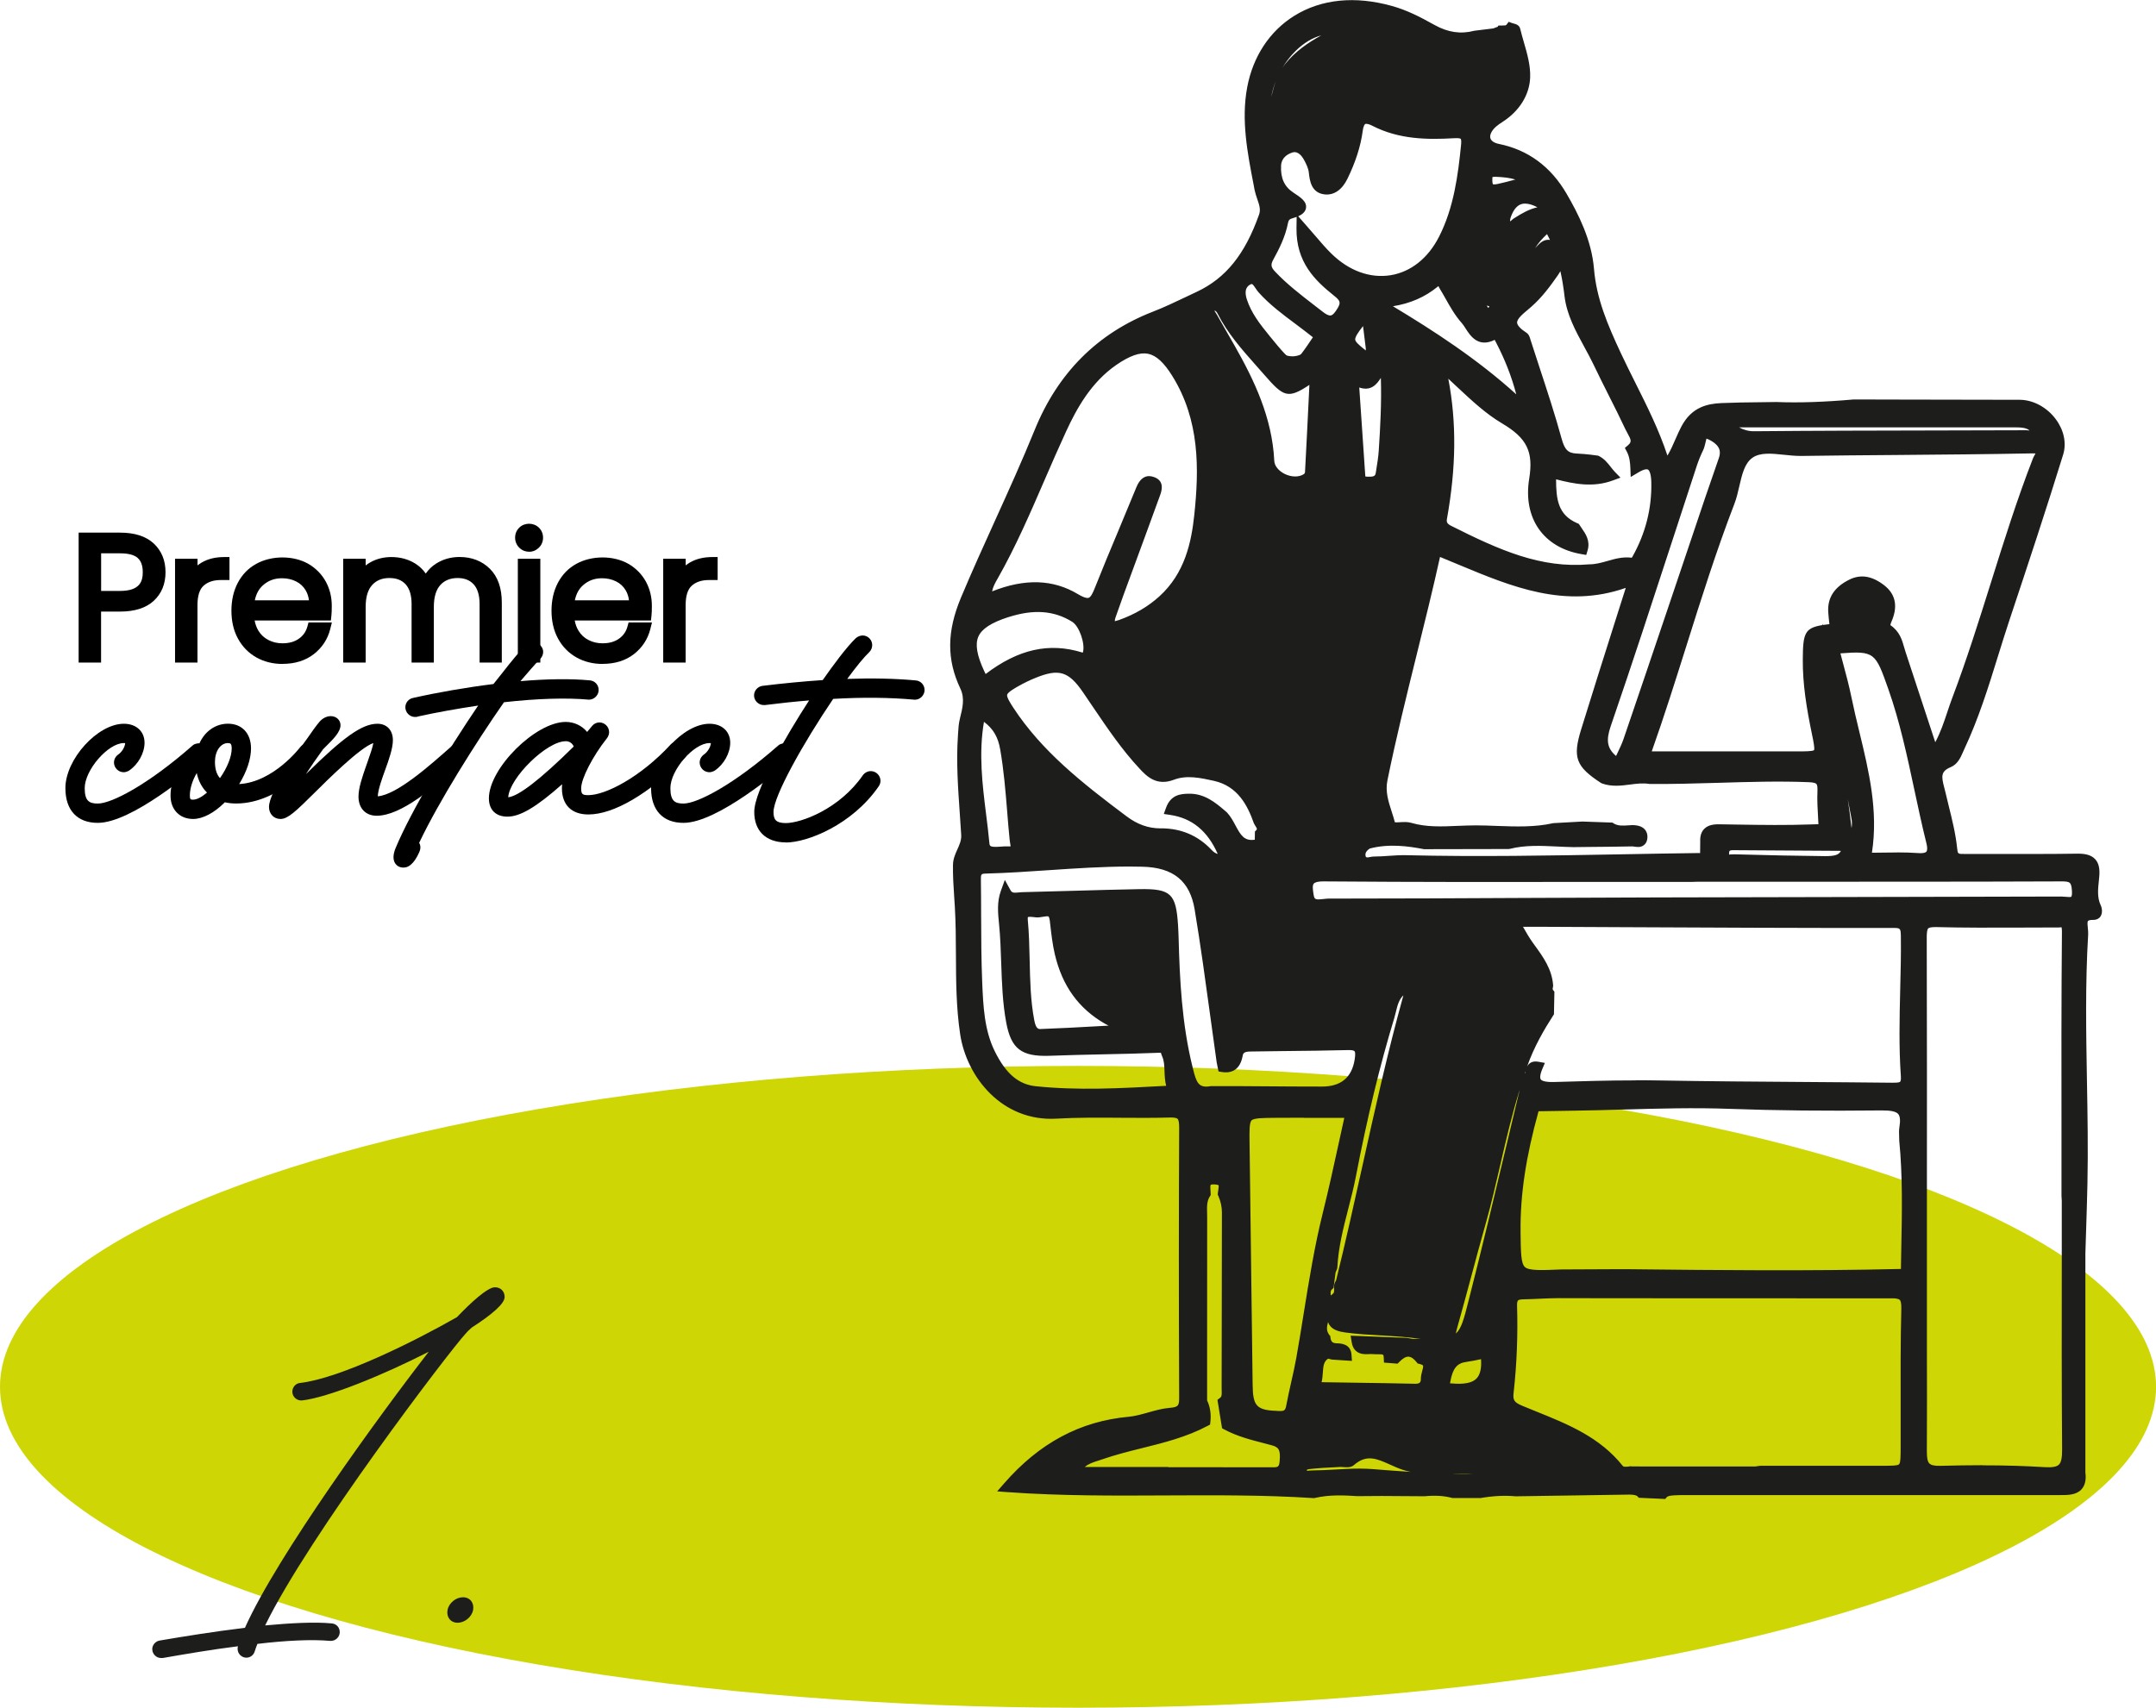 <?xml version="1.0" encoding="UTF-8"?>
<svg id="Calque_2" data-name="Calque 2" xmlns="http://www.w3.org/2000/svg" viewBox="0 0 387.37 306.91">
  <defs>
    <style>
      .cls-1 {
        fill: #1d1d1b;
      }

      .cls-2 {
        fill: #ced606;
      }
    </style>
  </defs>
  <g id="Calque_1-2" data-name="Calque 1">
    <g>
      <ellipse class="cls-2" cx="193.69" cy="249.23" rx="193.69" ry="57.67"/>
      <g>
        <path class="cls-1" d="M376.65,163.06c-.86-1.82-.52-3.77-.34-5.59.26-2.69-.9-3.17-3.24-3.13-6.64.11-13.29.02-19.93.04-1.33,0-2.15.07-2.35-1.86-.35-3.36-1.33-6.66-2.1-9.97-.49-2.14-1.51-4.32,1.51-5.58,1.08-.45,1.46-1.73,1.94-2.74,3.52-7.45,5.52-15.44,8.12-23.21,3.28-9.84,6.54-19.69,9.6-29.6,1.25-4.05-2.7-8.65-6.93-8.65-9.91,0-19.82-.04-29.73-.06-4.66.41-9.32.64-13.99.46-3.27.06-6.54.05-9.8.2-2.73.12-4.88.81-6.41,3.7-1.13,2.14-1.81,4.63-3.66,6.93-2.15-7.39-5.87-13.61-8.91-20.13-2.3-4.94-4.45-9.85-4.91-15.49-.39-4.64-2.45-9.06-4.79-13.08-2.53-4.34-6.28-7.44-11.52-8.5-2.76-.56-3.09-2.88-.96-4.76.39-.34.83-.64,1.27-.92,2.63-1.69,4.39-4.3,4.52-7.16.13-2.84-1.09-5.74-1.76-8.59-.04-.17-.55-.22-.84-.33-.43.55-1.04.49-1.63.49l-.1.17-.19-.02c-.32.12-.64.23-.96.35-1.13.14-2.26.27-3.4.41-2.79.74-5.38.24-7.87-1.15-2.36-1.32-4.77-2.57-7.39-3.31-13.45-3.77-22.9,3.42-24.84,13.88-1.12,6.03.19,12.12,1.35,18.13.31,1.59,1.38,3.09.76,4.86-2.19,6.2-5.46,11.52-11.7,14.44-2.64,1.23-5.24,2.55-7.95,3.6-9.98,3.87-16.71,10.89-20.71,20.74-4.12,10.16-9,19.99-13.24,30.12-2.34,5.58-2.59,10.41-.13,15.61.97,2.05.47,4.06,0,5.95-.26,1.04-.28,1.99-.35,3.01-.41,5.92.25,11.81.59,17.69.13,2.18-1.45,3.56-1.48,5.43-.04,2.52.19,5.04.34,7.56.43,7.57-.19,15.18.94,22.73,1.17,7.8,7.56,14.88,16.31,14.38,6.73-.38,13.51,0,20.25-.2,2.24-.06,2.81.54,2.8,2.74-.09,16.14-.07,32.28,0,48.41,0,1.94-.41,2.73-2.55,2.9-2.48.2-4.88,1.37-7.37,1.6-8.75.8-15.75,4.76-21.77,11.67,18.5,1.33,36.75-.1,54.93,1.07,2.58-.61,5.18-.53,7.8-.34.62,0,1.24-.01,1.87-.02.85,0,1.69-.01,2.54-.02.84,0,1.68,0,2.53,0,1.69.02,3.38.03,5.07.05,1.76-.16,3.52-.14,5.24.31,1.59,0,3.17,0,4.76.01,2.14-.37,4.29-.53,6.46-.33,6.82-.1,13.64-.2,20.46-.31.78-.01,1.66.11,2.09.59,1.31.05,2.63.12,3.94.18.59-.7,1.87-.71,4.52-.71,22.14,0,44.27,0,66.41,0,2.11,0,4.5.29,4.07-3.09,0-13.13,0-26.26,0-39.39.12-4.2.28-8.39.36-12.59.31-14.93-.78-29.86.13-44.79.09-1.41-.97-3.58,2-3.5.57.02.58-.82.35-1.3ZM366.11,82.73c-5.49,14.11-9.12,28.86-14.49,43.01-1.21,3.19-1.92,6.58-4.19,9.86-2.06-6.27-3.99-12.17-5.94-18.07-.51-1.55-.69-3.28-2.26-4.32-.94-.63-.39-1.55-.12-2.24.77-2,.57-3.72-1.17-5.07-1.57-1.22-3.28-1.9-5.26-.91-2.03,1.01-3.42,2.46-3.27,4.91.06,1.03.21,2.06.31,3.09q-4.83.47-4.88,5.49c-.04,4.54.75,9,1.66,13.42.78,3.79.69,4.05-2.98,4.06-9.37.03-18.75,0-28.13,0,5.37-14.85,9.47-30.6,15.31-45.77,1.15-2.98,1.08-6.97,3.6-8.74,2.43-1.71,6.12-.46,9.26-.5,13.83-.19,27.66-.18,41.49-.45,2.85-.06,1.43,1.28,1.06,2.22ZM331.72,125.49c-.61-2.99-1.49-5.94-2.25-8.93,8.06-.65,8.01-.63,10.67,6.91,3.2,9.05,4.57,18.54,6.88,27.8.47,1.9.09,3.16-2.44,2.97-3.13-.22-6.28-.05-9.37-.05,1.94-10-1.56-19.26-3.48-28.7ZM306.43,151.2c0,.64,0,1.28,0,1.92l-.05.6c-.12.53-.51.53-.94.54-17.62.22-35.23.81-52.85.39-1.89-.05-3.79.24-5.69.23-.81,0-1.98.71-2.4-.61-.36-1.14.19-2.03,1.21-2.62,3.39-.93,6.77-.62,10.16.05,5.06-.01,10.13-.02,15.19-.03,3.86-.97,7.76-.41,11.64-.34,3.53-.04,7.06-.07,10.59-.13.64-.01,1.64.49,1.77-.61.12-1.07-.76-1.33-1.68-1.35-1.34.07-2.71.33-3.95-.45-1.69-.06-3.37-.12-5.06-.18-1.69.09-3.37.18-5.06.27-4.67,1.06-9.41.44-14.11.42-3.96-.01-7.97.66-11.88-.49-1.2-.37-3.3.41-3.54-.56-.66-2.65-2.02-5.14-1.41-8.18,2.81-13.86,6.68-27.45,9.69-41.25,11.42,4.51,22.53,10.82,35.54,5.26-2.81,8.9-5.75,18.08-8.6,27.29-1.46,4.71-.97,5.87,3.16,8.57,2.74.98,5.5-.43,8.24.04,9.56.1,19.1-.7,28.67-.32,1.98.08,2.5.71,2.41,2.58-.1,2.27.13,4.54.22,6.82-2.4.07-4.81.2-7.21.2-3.79,0-7.57-.09-11.36-.14-1.46-.02-2.8.12-2.7,2.1ZM244.03,68.55c3,1.45,3.03-1.87,4.89-3.19.34,5.53.07,10.62-.26,15.7-.09,1.36-.33,2.71-.54,4.05-.18,1.13-.91,1.52-2.02,1.5-.9-.01-1.68.02-1.76-1.19-.34-5.24-.71-10.47-1.06-15.71-.04-.56.36-1.36.75-1.17ZM245.56,56.31c.26,2.14.52,4.14.76,6.15.08.66-.02,1.39-.69,1.57-.35.09-.9-.36-1.28-.67-2.62-2.13-2.54-2.6,1.22-7.05ZM247.32,54.38c4.04-.14,7.46-1.2,10.33-3.55,1.26-1.03,1.37-.18,1.82.55,1.25,2.04,2.28,4.29,3.86,6.05,1.23,1.37,1.97,4.4,5.07,2.66.61-.34,1.01.6,1.29,1.12,2.02,3.89,3.49,7.97,4.34,12.45-7.94-7.76-17.18-13.63-26.71-19.29ZM311.62,151.85c6.76.04,13.53.09,20.29.13-.13,2.57-2.01,2.85-3.96,2.83-5.47-.06-10.95-.18-16.42-.33-.73-.02-1.82.27-1.81-1.11,0-1.32.86-1.52,1.9-1.52ZM331.99,151.82c-.66-8.7-2.68-17.21-3.68-25.86-.35-2.99-1.26-5.97-.68-9.37,2.62,10.17,3.97,20.27,5.94,30.25.31,1.55.05,3.67-1.57,4.98ZM362.07,75.85c1.59,0,3.16.11,3.97,1.83-.44,1.01-1.3.57-1.93.57-16.32.06-32.65.03-48.97.18-2.42.02-4.01-1.32-5.83-2.59,17.59,0,35.18,0,52.77,0ZM303.99,83.34c.32-.98.72-1.95,1.17-2.88.5-1.04.29-3.28,2.27-2.3,1.53.77,3.12,2.08,2.27,4.51-2.38,6.8-4.64,13.64-6.95,20.47-3.38,9.99-6.75,19.99-10.16,29.97-.46,1.36-1.17,2.63-1.88,4.21-2.95-1.97-3.3-3.96-2.21-7.12,5.35-15.55,10.35-31.23,15.49-46.86ZM282.05,53.11c.53,4.38,3.28,8.11,5.16,12.07,1.84,3.89,3.88,7.68,5.7,11.58.56,1.2,1.84,2.55.22,3.95.56,1.06.7,2.2.75,3.37,2.42-1.44,3.69-.69,3.77,2.53.12,4.98-1.11,9.67-3.58,14.02h-.01c-.23.24.02,1.2-.81.55-2.67-.43-5.01,1.22-7.62,1.17-9.32.82-17.35-3.01-25.33-7.02-.97-.49-1.44-1.13-1.25-2.22,1.63-9.06,1.98-18.13-.37-27.75,4.2,3.63,7.56,7.44,11.72,9.9,4.57,2.7,6.22,5.4,5.32,10.93-1.11,6.9,2.72,11.47,8.66,12.46.47-1.57-.58-2.62-1.31-3.78-4.47-1.92-4.41-5.83-4.38-9.98,3.65.97,7.2,1.89,10.82.54-.89-.92-1.47-2.15-2.72-2.71-1.15-.1-2.3-.25-3.45-.29-2.22-.09-3.04-1.23-3.63-3.4-1.62-5.94-3.67-11.77-5.55-17.64-.1-.3-.17-.7-.39-.85-4.08-2.63-1.28-4.33.8-6.16,1.84-1.61,3.27-3.56,4.65-5.54.98-1.4,1.37-3.03.03-4.3-1.59-1.5-2.28.66-3.35,1.2-.72.36-1.26,1.06-2.32,1.99.77-3.42,2.58-5.42,4.65-7.13,2.42,3.91,3.33,8.06,3.86,12.49ZM279.14,38.07c-2.95-.4-4.75.8-6.61,1.95-.52.32-1.08,1.34-1.84.49-.51-.58-.32-1.38-.04-2.09,1.38-3.48,4.21-3.77,8.48-.34ZM268.9,30.84c2.01.08,3.91.32,6.2,1.62-2.22.59-4,1.14-5.83,1.53-1.04.22-2.04.25-2.1-1.42-.05-1.42.32-1.78,1.72-1.73ZM269.47,54.12c-.65.89-1.31,1.77-2.13,2.89-.85-1.33-1.6-2.5-2.43-3.8,1.59.14,2.91,1.46,4.56.92ZM243.91,23.39c.26-1.88,1.04-2.71,3.12-1.64,4.44,2.28,9.3,2.41,14.15,2.12,1.73-.1,2.45.25,2.27,2.14-.58,5.83-1.37,11.64-4.06,16.92-4.4,8.66-13.91,10.12-20.87,3.28-1.46-1.44-2.74-3.06-4.64-5.22-.08,5.76,3.02,8.71,6.42,11.44,1.22.98,1.8,1.78.89,3.37-1.08,1.9-2.16,2.52-4.06,1.02-2.98-2.34-6.05-4.54-8.67-7.31-1.01-1.07-1.26-1.93-.51-3.3,1.08-1.99,2.11-4.04,2.54-6.3.16-.83.56-1.34,1.34-1.55,3.35-.94,1.61-1.97.05-2.98-2.06-1.35-2.75-3.33-2.64-5.69.08-1.69,1.2-2.7,2.59-3.18,1.53-.53,2.62.49,3.32,1.77.44.81.86,1.72.96,2.62.16,1.44.37,2.9,2.02,3.08,1.51.16,2.53-1.06,3.13-2.29,1.28-2.63,2.25-5.37,2.65-8.3ZM241.3,5.41c-3.83,1.9-7.15,3.59-9.62,6.63-2.47,3.03-2.08,7.06-4.14,10.45-1.98-8.41,5.98-19.18,13.76-17.08ZM224.24,50.28c1.41-.73,1.92.9,2.59,1.64,2.97,3.31,6.79,5.55,10.31,8.5q-4.58,6.92-9.72.6c-1.72-2.11-3.4-4.25-4.27-6.87-.5-1.5-.43-3.08,1.1-3.87ZM217.58,55.14c.86-.6,1.65,0,2.05.81,2.07,4.08,5.23,7.31,8.19,10.71,3.58,4.11,3.51,4.16,8.49.65-.31,6.33-.58,11.98-.89,17.64-.02.36-.28.82-.57,1.02-2.42,1.64-6.7-.26-6.83-3.1-.36-7.45-3.42-13.94-7-20.27-1.05-1.85-2.14-3.68-3.17-5.54-.33-.59-1.12-1.32-.27-1.92ZM235.85,132.3c.91,2.07-.78,2.24-1.89,2.77-.31,1.64-1.23,2.13-2.13,3.11.13-1.55.97-2.19,2.17-3.34-.01.07-.03.13-.04.2.59-.86,1.18-1.72,1.88-2.74ZM220.1,154.19c-1.12.5-2.15.24-3.14-.82-2.26-2.42-5.07-3.57-8.43-3.56-2.45,0-4.65-.83-6.68-2.35-7.68-5.75-15.23-11.6-20.58-19.76-1.92-2.93-1.83-3.48,1.31-5.25,1-.56,2.05-1.07,3.12-1.5,4.59-1.86,6.81-1.21,9.64,2.9,3.22,4.67,6.21,9.5,10.11,13.67,1.44,1.53,2.74,2.66,5.13,1.74,2.51-.97,5.17-.41,7.75.16,4.45,1.01,6.46,4.33,7.85,8.25.44.68.95,1.36.23,2.16,0,.44-.01.89-.02,1.33.19.14.38.27.57.41-.33.07-.65.15-.98.22-4.11.82-4.34-3.06-6.14-5.04-1.84-1.57-3.61-3.22-6.3-3.14-1.33.04-2.52.13-3.16,1.93,5.1.75,8.01,4.1,9.73,8.67ZM181.16,153.05c-1.55-.1-4.12.78-4.32-1.39-.71-7.67-2.49-15.35-.7-23.51,2.71,1.62,3.98,3.43,4.49,6.34.95,5.41,1.17,10.86,1.71,16.29.09.88.61,2.39-1.18,2.28ZM178.41,103.55c4.81-8.47,8.19-17.59,12.27-26.39,2.21-4.78,4.88-9.26,9.36-12.35,5.14-3.55,8.15-2.96,11.4,2.26,4.94,7.94,5.02,16.72,4.09,25.55-.6,5.68-2.05,11.15-6.58,15.26-2.23,2.02-4.75,3.42-7.54,4.43-1.84.66-2.39-.1-1.82-1.74,1.29-3.75,2.7-7.45,4.06-11.17,1.29-3.53,2.59-7.05,3.87-10.58.28-.78.69-1.73-.38-2.16-1.11-.45-1.65.24-2.07,1.28-2.44,6.01-5.02,11.96-7.41,17.99-.94,2.36-1.69,3.32-4.41,1.68-5.05-3.03-10.42-2.38-15.95.13-.2-1.86.48-3.03,1.13-4.18ZM180.89,110c4.27-1.38,8.33-1.51,12.27.93,1.72,1.07,3.05,5.06,2.22,6.86-.29.63-.65.53-1.24.35-6.62-2.04-12.17.21-17.34,4.4-.25-.46-.56-.99-.82-1.54-2.87-6.15-1.56-8.92,4.9-11.01ZM210.84,168.86c-.02-.84-.06-1.69-.11-2.53-.33-5.17-.84-5.7-6.01-5.6-6.96.13-13.92.38-20.88.54-1.08.02-2.36.5-3.11-.86-.67,1.85-.46,3.72-.28,5.56.6,5.87.19,11.81,1.28,17.63.81,4.36,2.4,5.37,6.76,5.21,6.63-.25,13.28-.28,19.91-.55,1.2-.05.97.54,1.27,1.19.96,2.08.03,4.41,1.23,6.57-8.49.45-16.71.98-24.91.14-4.06-.42-6.37-3.32-8.08-6.75-2.02-4.07-2.19-8.53-2.38-12.91-.25-6-.15-12.02-.24-18.04-.02-1.36-.04-2.34,1.9-2.4,9.37-.25,18.69-1.46,28.09-1.24,5.74.14,9.32,2.64,10.29,8.46,1.52,9.14,2.66,18.35,3.96,27.52.04.31.13.62.19.93,1.57.25,2.32-.57,2.59-2,.17-1.34,1.11-1.68,2.26-1.7,5.89-.09,11.79-.11,17.68-.26,2.16-.05,2.36,1.03,2.08,2.74-.92,5.66-.9,5.69-6.82,5.7-5.06,0-10.12-.05-15.17-.08-1.54,0-3.08,0-4.62-.01-3.3.62-3.78-1.74-4.36-4.07-1.89-7.62-2.33-15.39-2.54-23.18ZM201.06,185.15c-4.75.25-9.4.55-14.06.71-1.43.05-1.88-1.13-2.11-2.33-1.14-6.01-.6-12.13-1.18-18.18-.18-1.89,1.44-1.55,2.46-1.44,1.2.13,3.08-1.14,3.38,1.45.23,1.97.42,3.94.88,5.9,1.21,5.18,3.88,9.19,8.53,11.87.75.43,1.76.69,2.1,2.02ZM240.13,233.18l.08.21-.18.14c-.07.63-.14,1.25-.21,1.88-.74,1.94-.43,2.8,1.99,3.14,5.73.79,11.59.33,17.22,1.97,1.54.45,1.58-1.18,1.82-2.02,1.78-6.25,3.37-12.54,5.15-18.79,2.47-8.68,3.87-17.64,6.82-26.2,1.11-4.18,3.14-7.93,5.45-11.54.02-1.15.04-2.29.07-3.44-.35-.43-.37-.91-.22-1.42-.21-2.89-1.94-5.02-3.54-7.24-.9-1.25-1.6-2.64-2.57-4.26,2.05,0,3.67,0,5.29,0,20.88.09,41.76.25,62.64.21,2.25,0,2.51.63,2.53,2.57.1,8.33-.6,16.65,0,24.97.15,2.06-.89,2.18-2.47,2.17-14.02-.15-28.05-.17-42.07-.41-6.23-.11-12.44.06-18.66.25-2.54.08-4.37-.48-3.03-3.65-1.6-.28-.9,1.47-1.69,1.91-3.25,13.48-6.37,27-9.8,40.43-1.96,7.68-2.3,7.7-11.13,7.48-.31-.06-.62-.11-.94-.17-2.96-.12-5.92-.23-8.89-.35.31,1.94,1.86,1.25,2.99,1.38,1.18.13,2.69-.4,2.79,1.59.39.03.78.06,1.18.09,1.53-1.56,3.03-1.72,4.49.1,2.41.58.99,2.32,1,3.55.01,1.12-.55,1.92-1.96,1.88-5.58-.13-11.16-.19-16.74-.28-.52,0-1.36-.19-1.14-.72.72-1.81-.27-4.3,2.1-5.45.3.08.59.16.89.23.84.05,1.67.11,2.51.16-.07-1.15-.92-1.18-1.76-1.2-1.22-.03-1.87-.66-2.03-1.85-1.33-1.71-.14-3.39.06-5.08.02-.63.03-1.26.05-1.89-.05-.9-.34-1.84.5-2.56.11-.84.22-1.69.33-2.53.1-.24.2-.48.29-.71.27-5.67,2.28-11,3.35-16.51,1.85-9.63,4.07-19.18,6.93-28.57.61-2.01.65-4.66,4.04-5.62-5.11,17.87-8.33,35.73-12.68,53.34-.1.21-.21.42-.31.63-.07.75.18,1.57-.52,2.17ZM260.62,249.55c-1.19-.12-1.13-.63-.99-1.39.39-2.14,1.11-3.99,3.66-4.35,1.22-.17,2.42-.45,3.63-.69.69,5.06-1.23,6.93-6.3,6.43ZM230.86,262.62c-.18,2.26-1.49,2.02-3,2.02-11.47-.02-22.95-.01-34.73-.01.93-2.32,2.88-2.62,4.56-3.21,6.21-2.18,12.91-2.83,18.83-5.97.14-1.23-.02-2.42-.59-3.53,0-11.03,0-22.05,0-33.08,0-1.45-.23-2.96.63-4.29-.03-1.29-.46-2.75,1.78-2.6,2.07.13,1.51,1.44,1.39,2.61.46,1.07.73,2.16.73,3.35-.02,10.5-.01,20.99-.04,31.49,0,.9.25,1.92-.67,2.61.22,1.36.44,2.72.66,4.08,2.59,1.39,5.45,1.99,8.25,2.73,2.14.57,2.34,1.85,2.18,3.81ZM232.06,252.66c-.25,1.37-.76,1.9-2.26,1.85-4.51-.14-5.63-1.2-5.68-5.66-.17-14.45-.36-28.9-.55-43.34-.07-5.51-.09-5.53,5.56-5.57,4.39-.03,8.77,0,13.59,0-1.36,6.07-2.61,12.19-4.12,18.25-2.13,8.55-3.21,17.28-4.74,25.93-.51,2.87-1.27,5.69-1.79,8.55ZM271.42,265.79c-3.26.05-6.52.02-9.78.02-5.03-.09-10.04-.44-15.05-.85-3.49-.29-7.21.21-10.83.24-.7,0-1.91.43-1.89-.94.01-1.15,1.1-1.16,1.89-1.25,1.67-.18,3.36-.23,5.04-.32.63-.04,1.49.21,1.86-.11,3.52-3.11,6.45-.38,9.69.67,3.85,1.25,7.94.49,11.92.65,2.42.1,4.84.11,7.26.15.74.01,1.66-.04,1.63.97-.04,1.12-1.1.75-1.73.75ZM342.58,235.21c-.21,8.22-.1,16.45-.11,24.67q0,4.48-4.32,4.48c-7.28,0-14.56,0-21.84,0,0,.04,0,.09,0,.13-7.7,0-15.41,0-23.11-.01-.81,0-1.75.31-2.37-.47-4.55-5.73-11.3-7.84-17.65-10.5-1.86-.78-2.33-1.53-2.13-3.38.57-5.14.76-10.3.6-15.47-.05-1.53.57-2.06,1.99-2.09,2.21-.04,4.43-.22,6.64-.22,19.83,0,39.67.06,59.5.03,2.12,0,2.86.47,2.8,2.83ZM342.48,228.29c0,.23-.35.46-.54.69-16.87.41-33.74.23-50.61.05-1.48.02-2.96.03-4.44.05-2.11,0-4.22,0-6.33,0-8.35.36-8.22.36-8.3-7.84-.08-7.51,1.3-14.74,3.3-21.91-.11-.49.12-.62.56-.56,2.32-.04,4.65-.08,6.97-.12,9.27-.14,18.56-.67,27.82-.32,9.08.34,18.14.39,27.21.28,3.26-.04,4.63.78,4.08,4.09-.12.72-.02,1.47-.02,2.21.76,7.79.41,15.59.3,23.38ZM367.32,264.61c-6.21-.39-12.45-.38-18.67-.22-2.81.07-3.4-1.07-3.38-3.5.06-9.07,0-18.15,0-27.22,0-21.73.04-43.47-.03-65.2,0-2.08.35-2.85,2.67-2.79,7.17.18,14.35.06,21.53.07,1.08,0,2-.33,1.98,1.64-.14,15.82-.08,31.65-.08,47.47.02,0,.04,0,.06,0,0,15.19-.07,30.38.05,45.57.02,3.11-.64,4.39-4.13,4.17ZM370.38,162.06c-24.16.09-48.33.09-72.49.16-19.73.06-39.47.2-59.2.21-1.24,0-3.22.82-3.61-1.43-.35-2.06-.43-3.58,2.76-3.55,22.06.17,44.12.09,66.18.09v-.03c22.06,0,44.12.03,66.18-.05,2.09,0,2.84.35,2.99,2.62.18,2.72-1.61,1.98-2.81,1.98Z"/>
        <path class="cls-1" d="M299.24,269.39l-1.95-.09c-.82-.04-1.64-.08-2.45-.11l-.4-.02-.27-.29c-.09-.1-.52-.28-1.38-.28l-20.46.31c-2.03-.18-4.06-.08-6.31.31h-5.04s-.12-.03-.12-.03c-1.43-.38-2.99-.47-4.92-.29l-7.69-.05-4.39.03c-2.37-.16-5.04-.28-7.59.32l-.14.03h-.14c-8.77-.57-17.74-.52-26.42-.48-9.31.05-18.95.1-28.53-.59l-1.88-.14,1.24-1.42c6.33-7.27,13.66-11.19,22.4-11.99,1.14-.1,2.27-.43,3.47-.76,1.26-.36,2.56-.73,3.91-.84,1.56-.13,1.69-.41,1.68-1.96-.08-17.89-.07-33.73,0-48.42,0-.84-.09-1.36-.28-1.55-.19-.19-.7-.28-1.55-.24-2.91.08-5.87.06-8.72.04-3.78-.03-7.69-.06-11.51.16-9.71.56-16.12-7.42-17.29-15.18-.72-4.79-.74-9.64-.76-14.33-.01-2.79-.03-5.67-.19-8.48l-.12-1.87c-.13-1.88-.25-3.83-.22-5.76.02-1.06.41-1.93.79-2.77.38-.84.74-1.64.69-2.58-.08-1.36-.17-2.71-.27-4.07-.31-4.49-.64-9.13-.32-13.74l.03-.52c.05-.84.1-1.71.34-2.66.46-1.84.9-3.57.07-5.32-2.48-5.23-2.44-10.28.11-16.37,1.96-4.67,4.08-9.35,6.13-13.87,2.4-5.29,4.88-10.77,7.1-16.23,4.16-10.26,11.3-17.41,21.24-21.27,2.02-.78,4.04-1.75,5.98-2.67l1.9-.9c5.21-2.44,8.67-6.72,11.21-13.9.32-.91.02-1.78-.33-2.78-.18-.53-.36-1.05-.47-1.59l-.18-.96c-1.11-5.72-2.26-11.64-1.16-17.52,1.03-5.53,4.03-10.09,8.45-12.85,4.85-3.02,10.93-3.63,17.58-1.77,2.58.72,4.9,1.88,7.6,3.39,2.41,1.36,4.76,1.7,7.17,1.06l3.41-.42.8-.3.13-.22h.54c.69,0,.8-.02.89-.13l.42-.54.64.24c.06.02.15.04.22.06.39.1,1.04.27,1.2.94.19.79.42,1.59.65,2.39.61,2.1,1.24,4.27,1.14,6.45-.14,3.09-1.95,5.98-4.96,7.91-.4.26-.8.52-1.15.83-.8.7-1.19,1.5-1.04,2.08.13.5.7.88,1.55,1.05,5.22,1.06,9.31,4.07,12.15,8.95,2.06,3.54,4.49,8.27,4.92,13.48.45,5.4,2.45,10.07,4.83,15.17.85,1.81,1.74,3.6,2.64,5.4,2.06,4.11,4.18,8.34,5.73,13.01.59-.99,1.03-2.01,1.46-3,.34-.77.67-1.53,1.05-2.24,1.85-3.5,4.68-4.09,7.21-4.2,2.29-.1,4.58-.13,6.87-.15l2.95-.04c4.15.16,8.56.01,13.92-.46l8.26.02c7.18.02,14.36.03,21.55.04h0c2.42,0,4.92,1.34,6.52,3.51,1.46,1.98,1.94,4.3,1.3,6.36-3.04,9.85-6.28,19.63-9.61,29.62-.72,2.17-1.4,4.35-2.08,6.54-1.73,5.58-3.52,11.35-6.08,16.78l-.22.5c-.43.98-.96,2.19-2.21,2.71-1.83.76-1.67,1.69-1.15,3.71.07.26.13.52.2.78.19.84.4,1.68.61,2.53.61,2.46,1.24,4.99,1.5,7.56.11,1.02.13,1.03,1.29,1.02,2.52-.01,4.91,0,7.31,0,4.24,0,8.48.02,12.73-.05,1.31-.03,2.63.08,3.47.99.64.69.87,1.7.73,3.17l-.06.62c-.17,1.6-.33,3.1.32,4.48.27.57.36,1.42-.04,2.03-.27.4-.73.6-1.19.61-.8-.03-1.01.15-1.04.19-.16.17-.09.8-.04,1.27.04.4.08.8.06,1.16-.53,8.73-.37,17.63-.22,26.23.11,6.07.22,12.34.09,18.52-.06,2.83-.15,5.65-.24,8.48l-.13,4.12v39.36c.17,1.26-.05,2.28-.68,2.99-.96,1.07-2.5,1.05-3.87,1.05h-.45c-15.5,0-30.99,0-46.49,0h-19.92c-1.95,0-3.48,0-3.8.37l-.3.36ZM295.24,267.32c.71.03,1.43.06,2.14.1l1.08.05c.91-.69,2.34-.69,4.87-.69h19.92c15.5,0,30.99,0,46.49,0h.47c.99,0,2.06.02,2.44-.41.3-.34.28-1.07.21-1.62v-39.51s.12-4.15.12-4.15c.09-2.82.18-5.64.24-8.46.13-6.14.02-12.4-.09-18.45-.15-8.64-.31-17.57.22-26.38.01-.26-.02-.55-.05-.85-.09-.87-.2-1.95.54-2.74.44-.47,1.07-.73,1.93-.78-.85-1.85-.65-3.76-.47-5.45l.06-.6c.08-.86,0-1.45-.24-1.71-.34-.37-1.32-.41-2.05-.39-4.25.07-8.51.06-12.76.05-2.39,0-4.79-.01-7.18,0-1.43.01-3.02.01-3.3-2.71-.25-2.43-.87-4.91-1.46-7.3-.21-.85-.42-1.7-.62-2.56-.06-.24-.12-.49-.18-.74-.49-1.9-1.16-4.5,2.25-5.92.55-.23.87-.95,1.2-1.72l.25-.55c2.51-5.31,4.28-11.02,5.99-16.53.68-2.2,1.36-4.4,2.09-6.58,3.33-9.98,6.57-19.75,9.6-29.58.46-1.48.08-3.19-1.02-4.68-1.25-1.69-3.17-2.74-5-2.74h0c-7.19,0-14.37-.01-21.56-.04l-8.17-.02c-5.36.47-9.84.62-14.03.46l-2.91.04c-2.27.03-4.55.05-6.81.15-1.16.05-2.18.2-3.06.61h14.65c13.69,0,27.36,0,41.04,0,1.39,0,3.71,0,4.82,2.38l.18.39-.17.39c-.63,1.44-1.92,1.26-2.47,1.17-.11-.01-.27-.05-.32-.03-5.36.02-10.73.03-16.1.04-10.96.02-21.91.04-32.87.14h-.07c-2.43,0-4.11-1.2-5.74-2.36l-3-2.1c-.99.46-1.82,1.25-2.51,2.57-.36.68-.67,1.39-.99,2.12-.68,1.55-1.45,3.32-2.78,4.97l-1.13,1.41-.51-1.74c-1.53-5.25-3.9-9.98-6.19-14.55-.91-1.81-1.81-3.62-2.67-5.45-2.36-5.07-4.52-10.1-5-15.81-.27-3.25-1.4-6.34-2.71-9.04l-2.84-.39c-2.49-.34-4.02.6-5.78,1.69l-.2.12c-.08.05-.16.13-.24.21-.34.31-.82.81-1.57.75-.45-.02-.87-.24-1.23-.65-.98-1.11-.4-2.58-.21-3.07.7-1.78,1.77-2.86,3.16-3.23,1.86-.49,4.08.33,6.78,2.5l1.83,1.47c-.55-1.1-1.13-2.12-1.67-3.06-2.56-4.4-6.23-7.1-10.9-8.05-1.58-.32-2.68-1.2-3-2.41-.35-1.32.23-2.77,1.61-3.98.42-.37.88-.68,1.38-1,2.45-1.58,3.98-3.97,4.1-6.41.08-1.88-.48-3.8-1.06-5.85-.18-.63-.36-1.25-.52-1.88-.39.21-.8.26-1.15.28l-.13.23-.58-.06-.97.33-3.4.41c-2.77.75-5.58.34-8.44-1.26-2.58-1.45-4.79-2.55-7.19-3.22-6.13-1.72-11.69-1.18-16.07,1.55-3.96,2.47-6.66,6.59-7.59,11.59-1.03,5.53.08,11.27,1.16,16.82l.19.96c.09.45.24.89.39,1.33.41,1.17.87,2.49.32,4.03-1.69,4.77-4.79,11.52-12.19,14.98l-1.89.9c-1.98.94-4.02,1.92-6.12,2.73-9.56,3.71-16.16,10.32-20.17,20.22-2.23,5.5-4.72,11-7.13,16.3-2.05,4.51-4.16,9.18-6.11,13.82-2.33,5.56-2.37,10.14-.14,14.84,1.12,2.36.55,4.6.06,6.59-.2.78-.24,1.52-.29,2.32l-.03.54c-.31,4.48,0,9.06.32,13.48.1,1.36.19,2.73.27,4.09.08,1.41-.41,2.5-.85,3.47-.33.73-.61,1.36-.62,2.02-.03,1.85.09,3.76.22,5.61l.12,1.89c.16,2.86.18,5.77.19,8.58.02,4.63.04,9.41.74,14.06,1.05,6.94,6.81,14.04,15.32,13.58,3.88-.22,7.82-.19,11.63-.16,2.84.02,5.77.04,8.65-.04,1.04-.02,2.17.04,2.92.78.75.74.85,1.83.85,2.91-.08,14.69-.08,30.52,0,48.4,0,2.2-.56,3.61-3.41,3.84-1.16.1-2.32.42-3.55.77-1.23.35-2.5.71-3.81.83-7.64.7-14.15,3.95-19.84,9.92,8.86.55,17.79.5,26.43.46,8.67-.04,17.62-.09,26.41.47,2.76-.62,5.54-.5,7.94-.34l4.33-.03,7.62.06c2.01-.18,3.74-.09,5.35.31h4.64c2.26-.39,4.45-.5,6.55-.31l20.36-.31c.79.01,1.77.09,2.47.6ZM312.43,76.79c.82.44,1.68.72,2.7.71,10.96-.1,21.92-.12,32.89-.14,5.36,0,10.73-.02,16.09-.04h0c.17,0,.36.02.55.05-.55-.47-1.36-.57-2.59-.57h0c-13.68,0-27.36,0-41.04,0h-8.6ZM274.01,36.59c-.21,0-.4.02-.58.07-.79.21-1.42.91-1.89,2.1-.2.49-.26.84-.19,1.03.06-.05.11-.1.16-.14.18-.17.36-.32.53-.43l.2-.12c1.15-.72,2.41-1.49,3.99-1.85-.84-.44-1.58-.66-2.22-.66ZM272.28,266.78c-.19,0-.37-.02-.53-.03-.11,0-.24-.02-.31-.02h0c-2.42.04-4.84.03-7.26.03h-2.53c-5.26-.09-10.38-.46-15.13-.85-2.12-.17-4.29-.05-6.6.08-1.39.08-2.77.15-4.14.17-.1,0-.21.01-.33.03-.53.06-1.34.14-1.95-.42-.38-.35-.57-.86-.57-1.5.02-1.91,1.8-2.08,2.56-2.16,1.44-.15,2.72-.21,3.99-.28l1.27-.06c.25-.02.53,0,.81.03.2.02.5.04.6.02,3.04-2.72,5.88-1.43,8.39-.3.72.32,1.4.63,2.09.85,2.48.8,5.07.73,7.81.64,1.26-.04,2.57-.08,3.86-.03,1.72.07,3.44.1,5.16.12l2.08.03c.73.01,1.54.02,2.09.6.22.24.49.66.46,1.35-.02.56-.21.99-.56,1.3-.38.34-.84.41-1.25.41ZM261.16,264.86c.16,0,.33,0,.5,0h2.52c.21,0,.42,0,.63,0-.19,0-.39-.01-.58-.02-1.01-.05-2.05-.02-3.07,0ZM244.24,263.93c.82,0,1.63.03,2.42.09,2.19.18,4.46.35,6.78.5-.47-.1-.93-.22-1.39-.37-.79-.26-1.55-.6-2.28-.93-2.37-1.07-4.24-1.92-6.5.07-.55.48-1.29.41-1.88.37-.19-.02-.38-.03-.55-.03l-1.28.07c-1.24.06-2.48.12-3.71.25-.43.04-.93.09-1.04.19v.18c.13,0,.3-.02.42-.03.18-.02.36-.03.51-.03,1.34-.01,2.7-.09,4.05-.16,1.46-.08,2.96-.17,4.44-.17ZM228.59,265.59c-.12,0-.24,0-.35,0h-.38c-8.71-.02-17.41-.02-26.25-.02h-9.87s.52-1.29.52-1.29c.97-2.41,2.89-3.03,4.44-3.52.23-.07.46-.15.68-.22,2.41-.85,4.91-1.47,7.33-2.07,3.67-.92,7.47-1.86,10.91-3.6.03-.92-.14-1.75-.53-2.51l-.1-.2v-8.5c0-8.27,0-16.54,0-24.81,0-.24,0-.49-.01-.73-.03-1.19-.06-2.53.63-3.8,0-.07,0-.14-.01-.21-.05-.79-.11-1.76.58-2.46.49-.49,1.22-.7,2.23-.63.93.06,1.59.34,2,.84.58.72.45,1.6.34,2.32-.01.08-.03.17-.04.26.48,1.18.71,2.32.71,3.48,0,4.61-.01,9.22-.02,13.82,0,5.89,0,11.78-.03,17.67,0,.15,0,.29.01.44.03.69.08,1.69-.61,2.51l.5,3.13c1.95.97,4.05,1.51,6.26,2.08l1.38.36c2.94.79,3.03,2.89,2.88,4.79h0c-.21,2.69-1.91,2.9-3.21,2.9ZM209.92,263.68c6.01,0,11.98,0,17.94.01h.4c1.36.03,1.56.03,1.66-1.15h0c.15-1.96-.11-2.46-1.49-2.82l-1.36-.36c-2.37-.61-4.82-1.24-7.09-2.46l-.41-.22-.83-5.11.45-.34c.32-.24.34-.56.31-1.33,0-.18-.01-.36-.01-.54.02-5.89.02-11.77.03-17.66,0-4.61,0-9.22.02-13.83,0-.98-.21-1.95-.65-2.97l-.1-.22.02-.24c.02-.19.05-.39.08-.58.04-.27.11-.73.05-.86h0s-.15-.1-.64-.14c-.62-.05-.78.08-.78.08-.09.12-.05.69-.03,1,.01.18.02.37.03.55v.29s-.15.24-.15.24c-.55.86-.52,1.85-.49,3,0,.26.01.53.01.79-.01,8.27-.01,16.54-.01,24.81v8.05c.55,1.16.74,2.46.59,3.85l-.06.5-.44.23c-3.76,2-7.84,3.02-11.79,4-2.38.59-4.84,1.21-7.16,2.02-.24.08-.48.16-.73.24-.91.29-1.74.56-2.39,1.13h6.72c2.78,0,5.55,0,8.31,0ZM368.04,265.57c-.25,0-.51,0-.78-.03-5.38-.34-11.27-.41-18.59-.22-1.52.03-2.61-.26-3.32-.96-.92-.9-1.03-2.27-1.02-3.49.04-6.05.03-12.09.01-18.14,0-3.02-.01-6.05-.01-9.07v-16.72c.01-16.16.02-32.32-.03-48.47,0-1.09.06-2.21.83-2.96.75-.73,1.88-.8,2.81-.78,5,.12,10.09.1,15.02.09,2.16,0,4.33,0,6.48-.01h.37c.6-.03,1.33-.06,1.9.49.59.57.65,1.47.65,2.1-.11,12.11-.1,24.42-.09,36.33l.06,11.13v11.9c-.02,11.03-.03,22.44.05,33.66.01,1.57-.12,3.17-1.17,4.16-.71.67-1.71.98-3.18.98ZM356.18,263.34c4.09,0,7.75.11,11.2.33h0c1.31.08,2.14-.06,2.54-.45.42-.4.59-1.23.58-2.78-.09-11.23-.07-22.64-.06-33.68v-10.97s-.05-.93-.05-.93v-11.13c-.02-11.91-.03-24.23.08-36.35,0-.59-.09-.74-.09-.75-.01.03-.31.04-.5.05h-.45c-2.16.01-4.32.02-6.47.02-4.94.02-10.05.04-15.08-.09-.96-.02-1.32.12-1.44.24-.23.23-.26,1.03-.26,1.61.05,16.16.04,32.32.03,48.48v16.72c0,3.02,0,6.05,0,9.07.01,6.05.03,12.1-.01,18.15,0,1.16.13,1.81.46,2.13.31.31.95.45,1.95.42,2.69-.07,5.2-.11,7.56-.11ZM292.08,265.49c-.65,0-1.41-.14-2-.89-3.78-4.75-9.06-6.89-14.66-9.15-.87-.35-1.75-.71-2.62-1.07-2.24-.94-2.95-2.08-2.7-4.35.56-5.05.76-10.21.6-15.34-.03-1.01.2-1.75.69-2.27.65-.69,1.58-.78,2.23-.79.97-.02,1.94-.06,2.91-.11,1.25-.06,2.5-.12,3.75-.12,7.26,0,14.53.01,21.79.02,12.57.02,25.14.03,37.71.01,1.02-.02,2.2.1,2.94.86.76.78.83,1.98.8,2.94-.15,5.89-.13,11.9-.12,17.7,0,2.32.01,4.63,0,6.95-.01,5.01-.4,5.42-5.27,5.42h-20.9s-.94.13-.94.13h-4.86c-6.08,0-12.16,0-18.25-.01-.2.03-.31.01-.47.03-.19.01-.41.03-.63.03ZM280.27,233.29c-1.22,0-2.44.06-3.67.11-.99.05-1.97.09-2.96.11-.62.01-.83.13-.9.21s-.19.29-.17.91c.16,5.22-.04,10.47-.61,15.6-.15,1.34-.01,1.75,1.55,2.41.86.36,1.73.71,2.6,1.06,5.58,2.25,11.34,4.58,15.43,9.72.14.18.32.2,1,.15.21-.02.39-.11.63-.03,6.08.01,12.16.02,18.24.01h3.92l.94-.13h21.84c1.58,0,2.83,0,3.1-.27.28-.29.28-1.6.28-3.26,0-2.31,0-4.63,0-6.94-.01-5.82-.03-11.83.12-17.75h0c.03-1.05-.13-1.44-.27-1.58-.25-.26-.98-.32-1.58-.29-12.57.01-25.14,0-37.72-.01-7.26,0-14.53-.02-21.79-.02ZM229.96,255.46c-.06,0-.12,0-.19,0-5.06-.15-6.54-1.63-6.59-6.59-.17-14.45-.36-28.9-.55-43.34-.04-3.02-.06-4.52.9-5.5.97-.99,2.52-1,5.6-1.03,3.02-.02,6.04-.02,9.2-.01h5.57s-.26,1.15-.26,1.15c-.42,1.86-.83,3.73-1.23,5.6-.91,4.16-1.85,8.46-2.9,12.67-1.47,5.91-2.46,12.03-3.41,17.95-.42,2.64-.85,5.28-1.32,7.92-.27,1.5-.6,2.99-.93,4.48-.31,1.36-.61,2.71-.86,4.08h0c-.34,1.83-1.25,2.63-3.03,2.63ZM234.26,200.87c-1.72,0-3.42,0-5.12.02-2.23.02-3.85.03-4.27.46-.41.42-.39,1.89-.36,4.12.19,14.48.38,28.94.55,43.38.05,3.94.71,4.61,4.76,4.73.96.02,1.12-.1,1.3-1.08h0c.26-1.39.57-2.77.88-4.15.33-1.46.66-2.92.92-4.39.47-2.62.89-5.25,1.31-7.88.96-5.96,1.95-12.12,3.44-18.11,1.04-4.18,1.98-8.47,2.88-12.61.33-1.49.65-2.98.98-4.47h-3.22c-1.38,0-2.73,0-4.06,0ZM254.37,250.57s-.08,0-.11,0c-3.66-.09-7.31-.14-10.97-.19l-5.76-.09c-.41,0-1.43-.1-1.89-.79-.24-.36-.28-.8-.12-1.22.19-.47.23-1.07.27-1.7.09-1.33.22-3.15,2.13-4.17-.36-.39-.6-.9-.72-1.52-1.06-1.53-.63-3.05-.28-4.27.12-.43.25-.86.3-1.29l.05-1.81c0-.06-.02-.2-.04-.34-.07-.71-.18-1.76.58-2.63l.35-2.45.23-.56c.2-3.71,1.12-7.28,2.01-10.74.48-1.88.98-3.82,1.35-5.74,2.06-10.72,4.34-20.09,6.95-28.66.09-.31.17-.64.26-.97.45-1.83,1.06-4.33,4.43-5.28l1.63-.46-.47,1.63c-3.12,10.93-5.58,22.03-7.95,32.77-1.49,6.75-3.04,13.73-4.72,20.54l-.07.2-.23.46c0,.1,0,.2,0,.3,0,.49.01,1.18-.38,1.81l.13.35-.41.31-.22,1.71c-.38.99-.3,1.28-.26,1.36.04.08.28.33,1.5.5,2.1.29,4.27.41,6.37.53,3.61.2,7.35.41,10.98,1.47.16.05.24.04.25.04.11-.1.22-.64.28-.9.04-.18.08-.35.12-.5.9-3.15,1.74-6.31,2.6-9.47.84-3.11,1.67-6.22,2.55-9.31,1-3.52,1.84-7.15,2.65-10.66,1.19-5.15,2.42-10.47,4.18-15.59,1.2-4.53,3.5-8.52,5.41-11.51l.05-2.87c-.31-.52-.38-1.12-.23-1.79-.22-2.3-1.54-4.12-2.94-6.05l-.41-.56c-.64-.89-1.18-1.84-1.75-2.85-.27-.47-.55-.96-.85-1.48l-.85-1.43h3.68c1.18,0,2.23,0,3.28,0l14.74.07c15.7.08,31.94.16,47.89.13h.02c2.89,0,3.43,1.18,3.46,3.5.04,3.18-.04,6.41-.12,9.53-.13,5.05-.25,10.28.11,15.39.08,1.08-.13,1.87-.63,2.4-.69.74-1.72.78-2.79.78-5.09-.05-10.17-.09-15.26-.13-8.79-.06-17.88-.13-26.82-.28-6.19-.11-12.34.06-18.61.25-1.43.04-3.18-.06-4.03-1.29-.02-.03-.05-.07-.07-.1-.87,3.63-1.74,7.25-2.6,10.88-2.23,9.35-4.53,19.03-6.95,28.51-1.99,7.8-2.89,8.38-10.81,8.22.32.22.63.5.93.84.73.23,1.23.58,1.53,1.09.5.84.24,1.74.05,2.47-.08.3-.17.61-.17.81,0,.87-.26,1.59-.77,2.09-.5.49-1.19.74-2.04.74ZM237.46,248.4s.07,0,.1,0l5.75.09c3.67.05,7.33.11,10.99.19.25,0,.61-.02.79-.2.17-.17.21-.49.2-.73,0-.46.12-.9.23-1.33.1-.34.24-.86.15-1.01,0-.02-.11-.17-.66-.3l-.31-.08-.2-.25c-.49-.62-.97-.94-1.41-.96-.48-.05-1.05.29-1.68.94l-.31.31-2.44-.19-.04-.83c-.03-.65,0-.67-1.08-.67-.3,0-.6,0-.88-.03-.21-.02-.45,0-.69,0-.89.05-2.75.15-3.12-2.18l-.18-1.13,10.03.39,1.07.18c.54.01,1.04.02,1.52.03-2.35-.37-4.75-.5-7.09-.64-2.14-.12-4.35-.24-6.52-.54-1.03-.14-2.28-.43-2.86-1.41-.09-.15-.16-.31-.21-.47-.26.98-.31,1.63.24,2.34l.16.2.03.26c.1.75.38,1.01,1.11,1.03.76.02,2.55.07,2.68,2.09l.07,1.07-3.58-.23-.69-.17c-.78.5-.87,1.25-.96,2.53-.04.56-.08,1.13-.22,1.69ZM250.38,243.12h.02c.41-.36.81-.65,1.22-.84l-1.74-.07c.21.23.38.52.5.91ZM273.06,195.8c-1.4,4.44-2.45,8.99-3.47,13.41-.82,3.53-1.66,7.19-2.67,10.75-.88,3.09-1.71,6.19-2.54,9.29-.85,3.17-1.71,6.34-2.6,9.5-.03.11-.06.24-.09.38-.04.17-.08.35-.13.54,1.03-.92,1.47-2.65,2.28-5.84,2.42-9.46,4.72-19.13,6.94-28.48.76-3.19,1.52-6.37,2.28-9.56ZM239.96,228.69l-.36,2.77-.27.24c-.26.22-.29.46-.23,1.13l.42-.36c.17-.14.19-.31.18-.88,0-.22,0-.44.01-.66l.09-.33.27-.55c1.67-6.76,3.2-13.69,4.69-20.4,2.23-10.08,4.53-20.47,7.39-30.78-.81.77-1.07,1.82-1.35,2.98-.09.37-.18.73-.28,1.07-2.59,8.51-4.85,17.82-6.9,28.47-.38,1.98-.89,3.95-1.38,5.86-.88,3.42-1.78,6.95-1.96,10.53l-.07.31-.25.6ZM293.89,194.14c1.35,0,2.7,0,4.06.03,8.93.16,18.02.22,26.8.28,5.09.04,10.18.07,15.26.13.38,0,1.21.01,1.39-.18.09-.09.17-.4.13-.97-.37-5.2-.24-10.48-.12-15.57.08-3.1.16-6.31.12-9.46-.02-1.61-.05-1.65-1.58-1.64-15.98.03-32.21-.06-47.91-.13l-14.74-.07c-1.05,0-2.1,0-3.27,0h-.39s.03.06.05.09c.57,1,1.07,1.87,1.65,2.68l.4.56c1.52,2.09,3.09,4.26,3.31,7.17v.17s-.03.16-.03.16c-.11.37-.02.48.04.56l.22.27-.08,4.06-.14.22c-1.57,2.44-3.43,5.59-4.69,9.18.29-.55.85-1.08,2.03-.87l1.17.21-.46,1.09c-.54,1.27-.37,1.73-.28,1.87.14.2.65.52,2.41.47,4.93-.15,9.78-.29,14.65-.29ZM274.09,192.5c-.04.12-.08.25-.11.37l.11-.06c-.07.03-.02-.16,0-.29,0,0,0-.01,0-.02ZM262.12,250.57c-.49,0-1.02-.03-1.59-.08h0c-.48-.05-1.18-.18-1.6-.73-.44-.59-.32-1.27-.23-1.77.25-1.38.84-4.61,4.46-5.11.83-.12,1.65-.29,2.47-.45l2.09-.41.13.99c.38,2.82-.01,4.8-1.22,6.05-.99,1.03-2.45,1.53-4.52,1.53ZM260.72,248.61c2.28.22,3.78-.06,4.57-.87.65-.68.92-1.82.81-3.48l-.08.02c-.86.18-1.72.36-2.59.48-1.67.23-2.42,1.17-2.86,3.58-.01.06-.03.16-.04.26.05,0,.12.02.2.03h0ZM319.34,230.17c-9.16,0-18.29-.1-27.25-.19h-.76s-10.76.04-10.76.04c-4.37.19-6.58.28-7.89-.96-1.29-1.22-1.31-3.3-1.35-7.43v-.38c-.07-6.67.97-13.66,3.28-21.98-.05-.51.14-.85.32-1.05.22-.23.63-.5,1.34-.38l6.82-.13c2.83-.04,5.65-.12,8.47-.2,6.36-.18,12.93-.36,19.39-.12,8.14.31,17.03.4,27.17.28,1.59.01,3.36.12,4.37,1.3.74.86.95,2.09.65,3.88-.06.39-.05.84-.02,1.31,0,.25.02.5.02.74.62,6.34.5,12.86.37,19.17-.03,1.41-.06,2.82-.08,4.23,0,.55-.38.91-.62,1.14l-.27.33-.56.14c-7.51.18-15.08.25-22.63.25ZM291.33,228.09h.78c16.2.18,32.96.35,49.43-.04,0,0,0,0,0,0,.02-1.34.05-2.67.07-4,.12-6.25.25-12.72-.37-19.04,0-.31-.01-.53-.02-.76-.02-.55-.05-1.11.05-1.7.19-1.16.12-1.95-.22-2.35-.39-.45-1.34-.65-2.92-.64-10.16.11-19.08.02-27.26-.28-6.4-.24-12.94-.06-19.27.12-2.83.08-5.66.16-8.5.2l-6.67.11c-2.27,8.17-3.3,15.01-3.23,21.52v.38c.04,3.37.06,5.41.76,6.08.73.69,2.92.6,6.54.45l10.82-.05ZM195.51,197.54c-3.21,0-6.4-.12-9.62-.46-4.93-.51-7.39-4.39-8.82-7.27-2.09-4.21-2.28-8.76-2.47-13.15-.17-4.11-.19-8.15-.2-12.05,0-2.05-.01-4.1-.04-6.15-.02-1.31-.04-3.27,2.82-3.35,3.73-.1,7.52-.36,11.19-.61,5.54-.38,11.28-.76,16.96-.63,6.44.15,10.21,3.26,11.2,9.25,1.07,6.4,1.96,12.93,2.82,19.25.38,2.76.75,5.53,1.15,8.29,0,.05.01.1.02.15.45-.07.74-.4.9-1.27.13-1.07.8-2.43,3.17-2.47,2.02-.03,4.04-.05,6.07-.08,3.87-.04,7.74-.09,11.61-.18,1.19-.04,2.03.25,2.56.85.71.81.64,1.96.47,2.98-.99,6.12-1.43,6.48-7.75,6.49-3.51,0-7-.02-10.49-.05l-9.29-.05c-3.91.74-4.68-2.33-5.23-4.58l-.05-.2c-2-8.06-2.37-16.29-2.56-23.38-.02-.83-.06-1.67-.11-2.5-.3-4.72-.41-4.81-5.05-4.72-3.86.07-7.73.18-11.59.29-3.09.09-6.19.18-9.29.25-.19,0-.38.02-.58.04-.54.06-1.29.13-2-.14-.15,1.18-.03,2.39.1,3.66.25,2.48.33,4.91.41,7.26.11,3.43.23,6.98.87,10.39.7,3.76,1.77,4.58,5.79,4.43,3.18-.12,6.37-.19,9.56-.26,3.45-.08,6.9-.15,10.35-.29,1.49-.05,1.87.69,2.07,1.43.03.09.05.2.1.3.53,1.15.57,2.31.61,3.42.03,1.1.07,2.14.6,3.09l.74,1.32-3.07.17c-4.74.26-9.33.51-13.88.51ZM202.96,155.73c-4.85,0-9.73.33-14.48.65-3.69.25-7.5.51-11.26.61-1,.03-1,.05-.98,1.43.03,2.07.03,4.12.04,6.18.01,3.88.03,7.9.19,11.84.18,4.34.37,8.68,2.28,12.53,1.98,3.99,4.24,5.91,7.33,6.24,7.63.79,15.2.38,23.2-.06h.25c-.24-.92-.27-1.81-.3-2.63-.03-.97-.06-1.88-.43-2.69-.1-.21-.15-.41-.21-.6,0-.01,0-.03-.01-.04-.04,0-.09,0-.16,0-3.46.14-6.92.22-10.39.29-3.18.07-6.35.14-9.52.26-5,.16-6.84-1.26-7.72-5.97-.66-3.55-.78-7.17-.9-10.67-.08-2.32-.16-4.71-.39-7.04-.2-1.99-.4-3.95.33-5.97l.71-1.96,1,1.82c.27.5.55.53,1.54.43.25-.02.49-.05.73-.05,3.09-.07,6.18-.16,9.27-.25,3.87-.11,7.74-.22,11.61-.29,5.68-.1,6.61.8,6.97,6.49.05.85.09,1.71.11,2.56h0c.19,6.99.55,15.11,2.51,22.98l.05.2c.62,2.5.98,3.59,3.22,3.17h4.79s4.69.03,4.69.03c3.49.03,6.99.05,10.48.05q5.1,0,5.88-4.84c.17-1.05.08-1.39-.02-1.51-.05-.06-.28-.24-1.09-.21-3.88.1-7.76.14-11.63.18-2.02.02-4.04.04-6.06.08-1.14.02-1.27.37-1.34.87-.55,2.88-2.53,3-3.67,2.82l-.64-.1-.2-.93c-.05-.23-.1-.46-.14-.7-.39-2.77-.77-5.54-1.15-8.31-.86-6.3-1.75-12.82-2.81-19.19-.85-5.1-3.83-7.54-9.39-7.67-.77-.02-1.54-.03-2.31-.03ZM186.91,186.81c-1.56,0-2.55-1.04-2.94-3.1-.7-3.69-.78-7.44-.86-11.07-.05-2.37-.1-4.82-.33-7.19-.08-.86.12-1.52.59-1.98.77-.75,1.93-.61,2.7-.51l.21.02c.19.02.5-.03.79-.08.73-.12,1.65-.28,2.43.3.55.41.87,1.09.99,2.06l.08.69c.19,1.68.39,3.42.78,5.1,1.2,5.14,3.84,8.83,8.08,11.27.12.07.24.13.37.2.71.36,1.78.9,2.17,2.4l.29,1.12-4.97.27c-3.44.19-6.85.38-10.25.51-.04,0-.09,0-.13,0ZM184.68,164.82s-.05.11-.02.45c.23,2.45.29,4.93.34,7.33.08,3.55.15,7.23.83,10.76.3,1.59.78,1.59,1.15,1.57,3.39-.12,6.79-.31,10.22-.5l1.99-.11c-.07-.04-.14-.07-.22-.11-.16-.08-.32-.16-.47-.25-4.71-2.71-7.65-6.79-8.98-12.47-.42-1.79-.62-3.58-.82-5.32l-.08-.69c-.06-.51-.18-.72-.24-.77-.13-.1-.66,0-.98.05-.43.07-.87.15-1.32.1l-.23-.03c-.3-.03-1-.12-1.16,0ZM236.97,163.52c-1.12,0-2.46-.36-2.81-2.35-.18-1.08-.44-2.56.44-3.59.62-.73,1.63-1.07,3.18-1.07h.08c16.69.13,33.67.11,50.09.1l16.08-.04h14.24c17.31,0,34.62.02,51.93-.05h.07c2.36,0,3.67.57,3.87,3.5.08,1.15-.15,1.96-.69,2.48-.73.71-1.74.61-2.49.54-.2-.02-.41-.07-.57-.04h0c-13.29.05-26.58.07-39.87.09-10.87.02-21.75.04-32.62.07-7.83.02-15.65.06-23.47.09-11.91.06-23.82.11-35.73.12-.22,0-.46.03-.71.06-.28.03-.64.08-1.02.08ZM237.78,158.4c-1.22,0-1.61.25-1.74.4-.28.33-.15,1.23-.01,2.05.13.8.34.88,1.74.72.33-.04.65-.08.93-.08,11.91,0,23.81-.06,35.72-.12,7.83-.03,15.65-.07,23.48-.09,10.87-.03,21.75-.05,32.62-.07,13.29-.02,26.58-.05,39.87-.09h0c.18.03.5.02.77.05.29.03.88.08.99-.02,0,0,.17-.18.12-1.01-.11-1.65-.34-1.75-2.04-1.74-17.31.07-34.63.05-51.94.06h-13.3s-.94.03-.94.03h-16.08c-16.43.03-33.4.04-50.11-.09h-.07ZM245.53,156c-.71,0-1.56-.25-1.93-1.45-.46-1.47.15-2.86,1.63-3.72l.22-.09c3.88-1.06,7.7-.54,10.59.03l14.89-.05c.49-.12.97-.21,1.46-.29-1.17,0-2.34-.05-3.49-.1-1.24-.05-2.48-.09-3.72-.1-1.06-.01-2.13.04-3.2.09-2.93.13-5.95.26-8.95-.62-.33-.1-.88-.07-1.38-.04-.99.06-2.48.14-2.81-1.2-.17-.67-.38-1.33-.59-1.99-.65-2.02-1.33-4.11-.83-6.6,1.55-7.66,3.46-15.36,5.31-22.81,1.5-6.04,3.04-12.28,4.39-18.46l.24-1.08,1.03.41c1.51.6,3.01,1.22,4.52,1.85,9.97,4.16,19.38,8.09,30.31,3.41l1.89-.81-3.03,9.57c-2.06,6.48-4.14,13.07-6.19,19.67-1.3,4.21-1.03,5,2.68,7.43,1.29.43,2.64.25,4.07.06,1.26-.17,2.57-.34,3.92-.1,3.97.04,8.15-.1,12.2-.22,5.35-.16,10.88-.33,16.34-.11.87.03,1.95.17,2.63.92.67.73.73,1.75.69,2.64-.07,1.53.02,3.12.11,4.66.04.69.08,1.39.11,2.08l.04.95-3.21.1c-4.41.16-8.81.1-13.21.03l-3.14-.05c-.39-.01-1.3-.02-1.58.27-.18.18-.18.61-.17.85v.05s-.06,2.59-.06,2.59c-.29,1.38-1.44,1.4-1.87,1.4-4.68.06-9.36.14-14.03.23-12.73.23-25.89.47-38.85.16-.97-.03-1.92.04-2.94.11-.91.06-1.8.13-2.73.12h0c-.15,0-.31.04-.48.07-.21.04-.52.1-.88.1ZM246.08,152.52c-.95.6-.76,1.22-.68,1.46.13.17.45.1.64.06.3-.06.59-.11.85-.11,0,0,.04,0,.06,0,.85,0,1.69-.06,2.54-.12,1.01-.07,2.06-.14,3.11-.12,12.92.31,26.06.07,38.77-.16,4.68-.09,9.36-.17,14.04-.23h.05l.02-2.09c-.04-.95.19-1.7.7-2.23.77-.8,1.92-.87,2.96-.84l3.15.05c4.37.07,8.74.13,13.11-.03l1.32-.04c-.02-.37-.04-.73-.06-1.1-.09-1.58-.19-3.22-.12-4.85.03-.69-.03-1.12-.19-1.29-.11-.12-.43-.27-1.32-.31-5.4-.22-10.89-.05-16.21.11-4.07.12-8.28.24-12.43.21-1.22-.2-2.33-.05-3.5.1-1.62.21-3.29.43-5.05-.19l-.2-.1c-4.52-2.95-5.11-4.57-3.55-9.63,2.04-6.61,4.13-13.2,6.19-19.69l1.82-5.73c-10.9,3.81-20.56-.23-29.92-4.13-1.15-.48-2.3-.96-3.45-1.43-1.29,5.84-2.75,11.72-4.16,17.42-1.84,7.43-3.74,15.11-5.29,22.73-.41,2,.17,3.77.77,5.64.2.63.41,1.26.57,1.9.23.02.64,0,.92-.02.65-.04,1.39-.08,2.03.12,2.68.78,5.42.67,8.32.54,1.1-.05,2.22-.08,3.29-.09,1.26,0,2.52.05,3.78.1,3.35.12,6.81.25,10.12-.5l5.22-.29,5.4.19.22.14c.78.49,1.68.42,2.73.35l.67-.04c1.06.02,1.76.28,2.21.79.25.29.54.8.45,1.6-.06.54-.27.95-.63,1.22-.57.44-1.26.33-1.71.26-.12-.02-.22-.04-.34-.04-2.65.05-5.3.08-7.95.1l-2.65.03c-.99-.02-1.94-.06-2.9-.11-2.95-.14-5.74-.28-8.52.42l-.23.03-15.19.03c-2.84-.55-6.33-1.03-9.79-.11ZM277.36,150.17c.85.02,1.7.06,2.54.1.94.04,1.88.09,2.82.11l2.62-.03c2.64-.03,5.29-.06,7.93-.1.19,0,.43.03.66.06.05,0,.12.02.18.03v-.02s-.17-.12-.76-.14l-.56.04c-1.13.08-2.41.18-3.64-.5l-4.82-.17-4.98.27c-.66.15-1.33.27-2,.36ZM328.23,155.76c-.1,0-.2,0-.29,0-4.84-.05-10.06-.16-16.44-.33-.09,0-.2,0-.3,0-.51.02-1.29.05-1.87-.51-.38-.36-.57-.89-.56-1.56,0-.75.22-1.35.65-1.77.62-.62,1.56-.69,2.2-.68l19.36.13c-.4-4.65-1.18-9.33-1.94-13.86-.61-3.63-1.23-7.38-1.67-11.11-.09-.78-.22-1.57-.35-2.36-.38-2.28-.78-4.63-.32-7.28l.36-2.09c-1.24.41-1.25,1.33-1.27,4.15-.03,4.23.63,8.34,1.64,13.22.42,2.03.7,3.37-.05,4.28-.69.85-1.92.91-3.86.92-6.7.02-13.4.01-20.09.01h-9.39s.46-1.27.46-1.27c2.39-6.62,4.58-13.57,6.7-20.29,2.65-8.4,5.38-17.08,8.62-25.5.34-.89.57-1.88.81-2.93.55-2.37,1.11-4.83,3.12-6.25,1.98-1.39,4.5-1.13,6.94-.87,1,.11,1.94.2,2.85.2,5.68-.08,11.35-.12,17.03-.17,8.02-.06,16.3-.13,24.45-.29.93-.02,2.02.07,2.51.87.47.79,0,1.62-.31,2.18-.09.16-.18.31-.24.46h0c-2.83,7.27-5.2,14.84-7.5,22.17-2.15,6.87-4.38,13.97-6.98,20.84-.31.83-.59,1.66-.87,2.51-.82,2.47-1.67,5.02-3.42,7.55l-1.08,1.56-2.42-7.39c-1.39-4.25-2.74-8.36-4.11-12.48-.1-.32-.2-.64-.29-.97-.34-1.19-.63-2.22-1.6-2.86-1.48-.98-.85-2.49-.57-3.13l.1-.24c.68-1.76.41-2.98-.87-3.98-1.62-1.25-2.89-1.49-4.26-.81-2.01,1-2.86,2.24-2.75,4.01.04.7.12,1.4.2,2.1l.2,1.9-.95.09c-.74.07-1.34.13-1.84.2l.41,1.57,1.02-.08c8.41-.67,8.83-.4,11.59,7.38,2.18,6.18,3.53,12.47,4.82,18.56.66,3.12,1.35,6.34,2.13,9.48.36,1.44.24,2.49-.37,3.22s-1.61,1.03-3.05.93c-2.14-.16-4.35-.12-6.48-.08-.94.02-1.89.03-2.82.03h-1.14l.22-1.12c1.46-7.56-.31-14.89-2.02-21.98-.51-2.11-1.02-4.23-1.46-6.35h0c-.34-1.66-.77-3.34-1.21-4.99,1.21,5.33,2.14,10.66,3.05,15.84.59,3.39,1.19,6.76,1.85,10.12.34,1.74.07,4.11-1.66,5.69-.33,3.22-3.19,3.41-4.6,3.41ZM311.45,153.53s.07,0,.1,0c6.36.18,11.58.28,16.4.33,1.69,0,2.46-.22,2.81-.95l-19.15-.12c-.6-.04-.82.09-.86.14-.04.04-.09.18-.09.44,0,.18.03.24.03.24,0-.05.28-.06.45-.07.11,0,.21,0,.31,0ZM340.85,153.19c1.26,0,2.53.03,3.8.12,1.07.08,1.39-.15,1.47-.26.09-.1.26-.46-.01-1.55-.79-3.17-1.48-6.41-2.15-9.54-1.29-6.03-2.61-12.26-4.7-18.17-2.3-6.5-2.42-6.84-8.59-6.37.15.58.31,1.16.46,1.74.54,2,1.1,4.08,1.52,6.15h0c.43,2.1.93,4.19,1.44,6.29,1.68,6.94,3.41,14.11,2.24,21.65.55,0,1.11-.01,1.67-.02.94-.01,1.89-.03,2.85-.03ZM331.98,143.56c.26,1.75.49,3.5.69,5.27.11-.63.08-1.26-.03-1.81-.23-1.15-.45-2.3-.66-3.45ZM296.73,135.03h6.71c6.69,0,13.39,0,20.09,0,.65,0,2.16,0,2.4-.22.16-.28-.15-1.8-.34-2.7-1.04-4.99-1.71-9.22-1.68-13.62.03-4.59.3-5.63,3.5-6.15l.04-.24.06.22c.36-.06.75-.1,1.18-.15-.08-.73-.17-1.46-.21-2.19-.15-2.56,1.09-4.47,3.79-5.81,2.03-1.01,4.08-.68,6.26,1.01,1.97,1.53,2.46,3.6,1.47,6.15l-.12.29c-.08.2-.26.62-.22.74,1.65,1.12,2.09,2.65,2.47,4.01.08.3.17.59.27.89,1.36,4.12,2.72,8.24,4.11,12.49l1.2,3.64c.95-1.78,1.56-3.6,2.15-5.38.29-.87.58-1.73.9-2.58,2.58-6.81,4.8-13.89,6.95-20.73,2.31-7.36,4.69-14.96,7.54-22.29h0c.08-.22.21-.45.35-.69.03-.06.08-.14.12-.22-.15-.02-.36-.03-.64-.02-8.16.16-16.45.22-24.47.29-5.67.04-11.35.09-17.02.17-1.02,0-2.06-.1-3.07-.21-2.18-.23-4.25-.45-5.65.53-1.42,1-1.88,3.01-2.37,5.13-.24,1.07-.5,2.17-.89,3.18-3.22,8.36-5.95,17.02-8.58,25.39-1.99,6.31-4.04,12.83-6.27,19.1ZM219.04,155.37c-.84,0-1.8-.34-2.76-1.37-2.05-2.19-4.56-3.26-7.68-3.26-.03,0-.07,0-.1,0-2.53,0-4.96-.85-7.21-2.54-8.27-6.19-15.54-11.97-20.81-20-.98-1.5-1.65-2.65-1.37-3.81.29-1.18,1.48-1.92,3-2.78,1.03-.58,2.11-1.1,3.23-1.55,4.98-2.02,7.7-1.21,10.77,3.24.64.92,1.27,1.85,1.89,2.79,2.48,3.68,5.05,7.48,8.13,10.77,1.5,1.6,2.4,2.16,4.1,1.51,2.82-1.09,5.73-.45,8.29.12,5.16,1.17,7.26,5.27,8.5,8.75.46.72,1.09,1.78.32,2.91v.53s1.87,1.35,1.87,1.35l-3.03.68c-3.64.73-4.94-1.71-5.89-3.5-.37-.69-.72-1.35-1.16-1.84l-.22-.18c-1.7-1.46-3.22-2.72-5.35-2.65-.76.02-1.28.06-1.66.33,4.23,1.06,7.21,4.02,9.08,8.99l.31.83-.81.36c-.41.18-.9.33-1.45.33ZM208.59,148.86c3.62,0,6.66,1.3,9.06,3.85.43.46.81.68,1.14.75-1.83-4.14-4.63-6.43-8.55-7.01l-1.14-.17.39-1.08c.88-2.46,2.77-2.52,4.02-2.56,2.89-.08,4.89,1.61,6.64,3.11l.3.26c.68.74,1.1,1.53,1.51,2.3.99,1.85,1.6,2.86,3.49,2.6l.02-1.46.24-.26c.17-.19.2-.22-.24-.9l-.18-.32c-1.14-3.23-2.89-6.67-7.17-7.64-2.41-.53-4.91-1.08-7.2-.2-3.18,1.22-4.97-.71-6.16-1.98-3.18-3.4-5.79-7.27-8.32-11-.62-.92-1.25-1.85-1.88-2.77-2.57-3.74-4.32-4.26-8.5-2.56-1.04.42-2.05.91-3.01,1.45-.64.36-1.98,1.11-2.1,1.59-.11.45.69,1.67,1.11,2.32,5.1,7.78,12.24,13.45,20.36,19.53,1.94,1.46,3.93,2.16,6.08,2.16.03,0,.07,0,.1,0ZM178.96,154.08c-1.32,0-2.88-.33-3.06-2.33-.16-1.73-.38-3.46-.59-5.2-.74-5.96-1.51-12.13-.09-18.6l.28-1.28,1.12.67c2.95,1.76,4.37,3.78,4.93,6.99.66,3.79.98,7.64,1.28,11.36.14,1.67.27,3.33.44,5l.05.35c.1.66.25,1.66-.39,2.36-.41.45-1.05.65-1.84.6h0c-.33-.02-.72.01-1.11.04-.3.02-.65.05-1.02.05ZM176.79,129.72c-.97,5.67-.29,11.22.38,16.59.22,1.76.44,3.51.6,5.26.05.52.14.72,2.07.58.49-.04.96-.07,1.38-.04h0c.28.02.36-.02.36-.02-.01-.06-.09-.52-.12-.77-.02-.16-.05-.31-.06-.45-.17-1.67-.31-3.35-.44-5.03-.3-3.68-.61-7.49-1.26-11.19-.38-2.19-1.23-3.66-2.91-4.93ZM230.65,140.87l.24-2.77c.15-1.76,1.07-2.63,2.13-3.63l.55-.52,2.46-3.57.68,1.55c.38.87.45,1.6.18,2.24-.38.91-1.28,1.26-2,1.54-.04.02-.09.03-.13.05-.36,1.23-1.05,1.89-1.66,2.49-.19.18-.38.36-.57.57l-.27.37.02-.09-1.63,1.78ZM291.12,138.72l-.92-.62c-3.12-2.09-3.87-4.47-2.58-8.21,3.84-11.14,7.55-22.54,11.14-33.56,1.44-4.43,2.89-8.86,4.34-13.29h0c.32-.98.73-1.99,1.22-3,.08-.17.15-.47.22-.76.19-.78.42-1.75,1.3-2.16.57-.26,1.25-.2,2.02.18,3.32,1.65,3.32,3.99,2.74,5.66-1.67,4.77-3.28,9.56-4.89,14.35l-4.19,12.43c-2.67,7.89-5.33,15.77-8.03,23.65-.33.97-.77,1.88-1.23,2.85-.22.46-.45.93-.68,1.44l-.46,1.01ZM306.59,78.86h0c-.02.07-.14.57-.21.87-.09.38-.19.78-.36,1.14-.45.93-.83,1.86-1.13,2.76h0c-1.46,4.43-2.9,8.85-4.34,13.28-3.6,11.03-7.31,22.43-11.15,33.59-.87,2.54-.66,3.98.96,5.36.07-.14.13-.28.2-.42.46-.96.85-1.78,1.15-2.65,2.69-7.87,5.36-15.76,8.02-23.64l4.19-12.43c1.61-4.8,3.22-9.6,4.9-14.38.36-1.03.43-2.24-1.8-3.35-.28-.14-.41-.15-.43-.15ZM176.51,123.99l-.77-1.42c-.2-.37-.42-.76-.61-1.17-1.59-3.42-1.93-5.81-1.08-7.76.85-1.96,2.87-3.36,6.55-4.55h0c5.12-1.65,9.26-1.32,13.05,1.03,2.15,1.33,3.59,5.85,2.58,8.05-.64,1.39-1.81,1.03-2.37.86-5.56-1.71-10.79-.36-16.46,4.24l-.88.72ZM181.18,110.9h0c-3.07.99-4.79,2.11-5.4,3.51-.6,1.39-.27,3.36,1.06,6.21.08.17.17.34.25.51,5.88-4.47,11.4-5.7,17.32-3.88.04.01.09.03.14.04.49-1.51-.62-4.75-1.9-5.54-3.28-2.04-6.93-2.3-11.48-.84ZM200.27,113.5c-.55,0-1-.17-1.33-.5-.59-.58-.68-1.5-.26-2.73.93-2.69,1.92-5.36,2.9-8.03l2.33-6.34c.9-2.46,1.81-4.93,2.7-7.39.13-.35.29-.8.26-.94-.42-.15-.57-.22-.96.73-1.04,2.55-2.1,5.1-3.16,7.65-1.43,3.44-2.87,6.87-4.24,10.33-.53,1.33-1.1,2.56-2.3,2.96-.93.31-2,.06-3.47-.82-4.31-2.58-9.1-2.53-15.07.18l-1.19.54-.14-1.3c-.23-2.14.55-3.51,1.23-4.72l.84.43-.82-.47c3.21-5.65,5.83-11.72,8.36-17.58,1.26-2.92,2.53-5.85,3.86-8.74,2.03-4.4,4.77-9.34,9.67-12.73,2.92-2.02,5.14-2.72,7.18-2.3,1.99.42,3.76,1.95,5.55,4.84,5.27,8.47,5.09,17.97,4.23,26.15-.52,4.95-1.78,11.22-6.89,15.86-2.19,1.99-4.76,3.5-7.86,4.62-.54.19-1.02.29-1.44.29ZM206.47,85.57c.35,0,.69.09,1,.21,1.87.76,1.2,2.57.95,3.26-.93,2.57-1.84,5.04-2.74,7.5l-2.33,6.34c-.98,2.66-1.97,5.32-2.89,7.99-.15.42-.16.66-.16.77.07-.04.32-.06.77-.22,2.86-1.03,5.22-2.42,7.23-4.24,4.61-4.19,5.76-9.76,6.28-14.66.87-8.25,1-16.99-3.95-24.95-1.5-2.42-2.88-3.68-4.34-3.99-1.47-.3-3.29.33-5.72,2-4.53,3.13-7.11,7.81-9.03,11.97-1.33,2.88-2.59,5.78-3.85,8.69-2.56,5.91-5.2,12.03-8.46,17.77l-.02.03c-.42.74-.8,1.41-.96,2.24,5.91-2.35,10.97-2.18,15.45.51,1.2.72,1.71.71,1.9.65.42-.14.82-1.03,1.15-1.88,1.38-3.47,2.81-6.92,4.26-10.36,1.06-2.54,2.12-5.08,3.16-7.63.63-1.55,1.5-2.01,2.3-2.01ZM283.08,103.41c-8.83,0-16.74-3.98-23.21-7.23-1.42-.71-2.01-1.8-1.75-3.23,1.83-10.18,1.71-18.87-.36-27.36l-.7-2.87,2.23,1.93c1.33,1.15,2.58,2.32,3.79,3.46,2.58,2.42,5.03,4.71,7.79,6.34,5.12,3.03,6.68,6.25,5.77,11.89-.92,5.68,1.69,9.87,6.85,11.16-.11-.46-.41-.91-.82-1.51-.09-.13-.17-.25-.26-.37-4.74-2.19-4.71-6.48-4.69-10.64v-1.22s1.19.22,1.19.22c2.94.78,5.95,1.59,8.94.95-.43-.54-.81-1.01-1.34-1.29l-.91-.09c-.77-.08-1.54-.16-2.32-.19-3.01-.12-3.95-2.04-4.51-4.09-1.16-4.26-2.58-8.55-3.94-12.7-.54-1.63-1.08-3.27-1.6-4.9l-.06-.21c-.02-.06-.04-.15-.07-.21-1.54-1.02-2.32-2.06-2.39-3.17-.1-1.62,1.27-2.78,2.6-3.9l.6-.51c1.79-1.57,3.2-3.51,4.49-5.37,1.35-1.94.45-2.79.15-3.07-.27-.25-.39-.26-.39-.26-.14,0-.52.42-.71.62-.33.35-.7.75-1.18.99-.34.17-.69.5-1.16.96-.28.27-.59.57-.96.9l-2.18,1.92.64-2.84c.86-3.83,3-6.01,4.97-7.64l.83-.69.57.92c2.68,4.34,3.53,8.94,4,12.88h0c.36,2.98,1.81,5.63,3.34,8.45.6,1.11,1.2,2.21,1.74,3.34.87,1.83,1.78,3.64,2.69,5.45,1.02,2.04,2.05,4.07,3.01,6.13.09.2.2.39.31.59.53.94,1.38,2.46.17,3.95.23.58.37,1.18.45,1.75.9-.31,1.67-.28,2.31.08,1.01.56,1.52,1.82,1.57,3.86.12,5.09-1.13,9.97-3.71,14.51l-.02.04c-.07.37-.21.92-.78,1.13-.49.19-.93-.01-1.2-.19-1.19-.13-2.36.2-3.59.55-1.16.34-2.36.65-3.69.66-.85.07-1.69.11-2.52.11ZM260.21,68.02c1.51,7.85,1.43,15.96-.24,25.26-.09.52,0,.83.74,1.21,8.73,4.39,16.11,7.68,24.82,6.93,1.1,0,2.15-.28,3.23-.59,1.39-.4,2.83-.81,4.42-.6.03-.06.08-.12.12-.18,2.36-4.2,3.5-8.71,3.39-13.4-.03-1.44-.33-2.11-.6-2.26-.11-.06-.54-.2-1.74.52l-1.36.81-.06-1.59c-.04-.99-.14-2.03-.64-2.97l-.35-.66.57-.49c.68-.58.58-.95-.08-2.12-.14-.24-.27-.48-.38-.72-.96-2.05-1.97-4.07-2.99-6.08-.92-1.82-1.83-3.65-2.71-5.49-.52-1.09-1.1-2.16-1.69-3.24-1.55-2.84-3.16-5.79-3.56-9.12h0c-.17-1.43-.39-2.94-.74-4.5-.12.22-.26.44-.42.67-1.36,1.95-2.85,4-4.8,5.71l-.63.54c-.93.78-1.98,1.66-1.93,2.34.03.48.62,1.11,1.65,1.78.48.3.63.84.73,1.2.57,1.78,1.11,3.41,1.64,5.04,1.37,4.17,2.79,8.48,3.97,12.79.55,2.03,1.17,2.64,2.76,2.7.81.03,1.62.11,2.43.2l1.38.18c1.06.48,1.71,1.32,2.28,2.05.23.3.46.59.72.86l1.01,1.04-1.36.5c-3.53,1.31-6.92.65-10.21-.2.01,3.61.34,6.39,3.81,7.89l.27.11.16.24c.12.19.24.37.37.55.7,1.01,1.57,2.26,1.05,4l-.24.8-.82-.14c-6.87-1.15-10.57-6.47-9.43-13.54.79-4.89-.4-7.31-4.87-9.96-2.94-1.74-5.45-4.1-8.12-6.59-.52-.48-1.04-.98-1.57-1.47ZM273.23,61.34s0,0,0,0c0,0,0,0,0,0ZM277.95,42.08c-.78.71-1.52,1.53-2.14,2.53.09-.09.18-.19.27-.29.49-.53,1.11-1.2,2.03-1.23.13,0,.25,0,.38.03-.17-.35-.34-.7-.53-1.04ZM246.15,87.56h-.07c-.89-.01-2.55-.03-2.68-2.07-.18-2.8-.37-5.59-.57-8.39l-.5-7.32c-.04-.65.24-1.56.86-1.98.38-.26.84-.29,1.24-.1h0c1.16.56,1.4.27,2.22-1.06.43-.7.92-1.49,1.71-2.06l1.38-.99.1,1.7c.35,5.62.07,10.69-.26,15.82-.08,1.23-.28,2.45-.47,3.64l-.08.5c-.14.86-.7,2.3-2.9,2.3ZM244.22,69.65h0s.5,7.32.5,7.32c.19,2.8.38,5.59.57,8.39.01.21.05.28.05.28.07.02.5.03.75.03.92,0,1.03-.28,1.1-.71l.08-.51c.18-1.14.38-2.32.45-3.46.28-4.29.52-8.53.38-13.08-.7,1.11-1.75,2.46-3.87,1.73ZM243.61,69.4s0,0,0,0h0s0,0,0,0ZM232.72,87.52c-.91,0-1.87-.23-2.77-.68-1.72-.86-2.8-2.33-2.87-3.92-.36-7.4-3.51-13.92-6.88-19.85-.42-.75-.85-1.49-1.29-2.24-.64-1.1-1.27-2.2-1.89-3.31-.05-.09-.12-.19-.18-.28-.31-.46-1.25-1.85.2-2.86h0c.68-.48,1.31-.46,1.72-.35.69.17,1.31.72,1.71,1.51,1.68,3.32,4.08,6.03,6.62,8.89.48.54.96,1.08,1.44,1.63l.15.17q2.88,3.3,7.09.33l1.58-1.11-.26,5.33c-.24,4.99-.47,9.62-.73,14.24-.03.65-.45,1.39-.98,1.75-.76.51-1.69.77-2.66.77ZM218.2,55.86c.06.1.14.22.2.31.1.15.2.29.27.43.61,1.1,1.24,2.19,1.87,3.28.43.75.87,1.5,1.29,2.25,3.48,6.14,6.74,12.89,7.12,20.69.04.89.75,1.78,1.83,2.33,1.25.63,2.64.64,3.53.03.05-.04.15-.21.16-.29.25-4.62.48-9.24.72-14.23l.07-1.49c-3.87,2.58-4.66,2.13-8.02-1.72l-.15-.17c-.47-.54-.95-1.08-1.43-1.62-2.51-2.83-5.1-5.75-6.89-9.29-.15-.31-.36-.5-.48-.53-.01,0-.04-.01-.1.02ZM275.52,76.44l-2.15-2.1c-8.18-8-17.98-14.08-26.53-19.15l-.5-.3.38,3.11c.18,1.48.36,2.92.53,4.35.24,2-1,2.49-1.39,2.59-.8.2-1.56-.4-2.11-.84-1.16-.94-2.05-1.75-2.16-2.89-.13-1.37.84-2.66,3.23-5.5l.96-1.13-1.72-1.02,3.21-.11c4-.14,7.19-1.23,9.76-3.34.47-.39,1.1-.81,1.82-.66.71.14,1.03.76,1.24,1.16.05.1.1.2.16.3.36.6.71,1.21,1.06,1.83.84,1.5,1.64,2.91,2.69,4.08.31.34.59.77.88,1.22.99,1.54,1.45,2.13,3.03,1.25.36-.2.76-.25,1.13-.13.74.23,1.12.97,1.39,1.51,2.21,4.25,3.66,8.4,4.5,12.85l.56,2.95ZM250.27,55.04c7.23,4.35,15.14,9.46,22.16,15.83-.83-3.17-2.02-6.21-3.58-9.22-.1-.2-.21-.42-.3-.57-2.96,1.46-4.37-.72-5.22-2.04-.23-.36-.45-.71-.69-.98-1.19-1.33-2.08-2.9-2.93-4.42-.34-.59-.67-1.19-1.03-1.77-.08-.13-.15-.27-.22-.41,0-.01-.01-.03-.02-.04-.05.03-.1.08-.17.13-2.24,1.83-4.86,2.98-7.97,3.48ZM244.9,58.6c-.88,1.11-1.45,1.97-1.41,2.43.03.37.58.89,1.46,1.6.11.09.29.24.45.35,0-.09,0-.22-.01-.4-.16-1.31-.32-2.62-.49-3.97ZM232.39,66.64c-1.63,0-2.93-1.6-5.7-5.01-1.91-2.35-3.56-4.5-4.44-7.18-.76-2.28-.19-4.1,1.56-5h0c1.83-.94,2.86.6,3.35,1.34.13.19.24.37.37.51,1.86,2.07,4.06,3.71,6.38,5.44,1.26.94,2.57,1.91,3.83,2.97l.64.54-.47.71c-2.55,3.85-3.71,5.6-5.4,5.69-.04,0-.08,0-.12,0ZM224.87,51.05c-.06,0-.13.03-.2.07h0c-.33.17-1.31.68-.63,2.74.79,2.38,2.26,4.31,4.11,6.57,2.06,2.53,3.62,4.36,4.28,4.32.68-.03,1.85-1.72,3.46-4.14-1.02-.82-2.07-1.6-3.09-2.37-2.3-1.71-4.68-3.48-6.66-5.69-.18-.2-.36-.46-.54-.73-.41-.61-.57-.78-.71-.78ZM267.29,58.68l-4.21-6.58,1.92.17c.76.07,1.45.35,2.05.59.9.36,1.48.58,2.12.37l2.82-.94-4.7,6.39ZM267.12,54.91l.28.44.21-.29c-.17-.04-.33-.09-.49-.15ZM239,58.61c-.76,0-1.56-.34-2.45-1.04l-1.66-1.29c-2.43-1.87-4.93-3.81-7.12-6.12-1.36-1.44-1.55-2.75-.65-4.4.96-1.76,2.02-3.82,2.44-6.03.23-1.21.91-1.98,2.01-2.29.56-.16.88-.29,1.07-.39-.28-.25-.78-.58-1.12-.79-2.33-1.53-3.36-3.72-3.22-6.62.09-1.89,1.27-3.35,3.23-4.02,1.73-.61,3.36.21,4.45,2.2.44.8.95,1.85,1.07,2.97.19,1.72.42,2.16,1.18,2.24,1.04.11,1.76-.9,2.18-1.76,1.38-2.84,2.22-5.46,2.57-8.01.12-.89.4-2.13,1.45-2.68.79-.42,1.79-.31,3.04.33,4.36,2.23,9.15,2.3,13.66,2.02.94-.06,1.99-.02,2.67.69.68.71.66,1.76.59,2.49-.57,5.71-1.36,11.75-4.15,17.26-2.25,4.42-5.83,7.24-10.08,7.94-4.25.7-8.73-.91-12.29-4.41-.94-.92-1.8-1.92-2.78-3.06.77,3.54,3.09,5.69,5.8,7.86,1.33,1.06,2.38,2.35,1.12,4.57-.53.94-1.3,2.05-2.53,2.29-.16.03-.32.05-.48.05ZM232.97,38.98c-.29.11-.6.21-.89.29-.35.1-.56.26-.67.82-.47,2.47-1.61,4.69-2.64,6.57-.5.92-.43,1.36.37,2.2,2.08,2.2,4.53,4.09,6.9,5.92l1.67,1.29c.42.33,1,.7,1.4.62.36-.07.78-.53,1.26-1.37.54-.95.44-1.28-.66-2.16-3.47-2.78-6.85-6.02-6.77-12.18l.03-2.01ZM233.25,38.87l1.34,1.52c.65.73,1.22,1.41,1.76,2.03,1.02,1.19,1.9,2.22,2.84,3.14,3.18,3.12,6.96,4.49,10.67,3.9,3.64-.6,6.73-3.06,8.7-6.93,2.65-5.21,3.41-11.05,3.96-16.59.08-.82-.07-.99-.08-.99-.03-.03-.21-.17-1.2-.11-4.79.28-9.88.22-14.64-2.22-.93-.48-1.25-.36-1.3-.34-.05.03-.32.21-.46,1.26h0c-.37,2.75-1.27,5.56-2.74,8.58-.97,1.99-2.41,2.99-4.08,2.82-2.46-.26-2.71-2.55-2.86-3.91-.08-.79-.5-1.63-.85-2.27-.96-1.75-1.88-1.43-2.18-1.33-.85.29-1.89.94-1.96,2.33-.11,2.25.59,3.79,2.21,4.85,1.28.84,2.45,1.6,2.27,2.77-.11.72-.71,1.18-1.42,1.5ZM268.44,35.04c-.48,0-.95-.1-1.36-.43-.53-.41-.81-1.09-.84-2.01-.03-.73.03-1.55.59-2.12.57-.56,1.39-.62,2.11-.59h0c1.85.07,4.05.27,6.63,1.74l1.99,1.14-2.22.59c-.69.18-1.33.36-1.94.53-1.36.38-2.65.74-3.93,1.01-.33.07-.68.13-1.03.13ZM268.15,31.83s-.04.17-.02.7c.02.48.12.59.12.59.02.01.18.07.84-.06,1.04-.22,2.06-.49,3.18-.8-1.09-.32-2.18-.43-3.4-.48-.52-.03-.69.04-.72.05ZM227.14,24.95l-.53-2.24c-1.17-4.97.81-11,4.94-15,3.03-2.93,6.67-4.11,9.99-3.21l2.41.65-2.23,1.11c-3.55,1.76-6.91,3.42-9.31,6.38-1.21,1.49-1.67,3.3-2.16,5.21-.44,1.71-.89,3.47-1.9,5.14l-1.2,1.97ZM229.31,14.37c-.42,1.01-.73,2.06-.92,3.1,0-.03.02-.06.02-.09.26-1,.52-2.02.89-3.01ZM237.39,6.36c-1.56.42-3.11,1.34-4.52,2.71-.94.91-1.75,1.94-2.43,3.06.16-.23.32-.46.5-.68,1.81-2.23,4.03-3.75,6.45-5.09Z"/>
      </g>
      <g>
        <g>
          <path d="M26.99,107.29c-1.21,1.13-3.02,1.69-5.43,1.69h-4.33v9.15h-2.15v-21.46h6.48c2.39,0,4.2.56,5.42,1.69s1.83,2.62,1.83,4.48-.6,3.33-1.81,4.45ZM26.59,102.84c0-1.43-.4-2.52-1.2-3.25-.8-.74-2.08-1.11-3.84-1.11h-4.33v8.66h4.33c3.36,0,5.03-1.43,5.03-4.3Z"/>
          <path d="M18.17,119.07h-4.04v-23.35h7.42c2.63,0,4.67.65,6.06,1.94,1.41,1.31,2.13,3.05,2.13,5.17s-.71,3.84-2.11,5.14c-1.38,1.29-3.43,1.94-6.08,1.94h-3.39v9.15ZM16.02,117.19h.26v-19.57h-.26v19.57ZM25.2,98.29c.31.17.59.37.84.6,1,.92,1.5,2.25,1.5,3.95,0,1.61-.52,4.12-3.61,4.96,1.01-.23,1.82-.63,2.42-1.2,1.02-.95,1.51-2.18,1.51-3.76s-.5-2.84-1.52-3.79c-.32-.3-.7-.55-1.14-.76ZM18.17,106.2h3.39c3.63,0,4.09-1.79,4.09-3.35,0-1.17-.29-2.01-.89-2.56-.62-.57-1.69-.85-3.2-.85h-3.39v6.77Z"/>
        </g>
        <g>
          <path d="M36.71,101.92c.97-.57,2.16-.86,3.58-.86v2.24h-.58c-1.55,0-2.8.42-3.74,1.26-.94.84-1.41,2.24-1.41,4.21v9.36h-2.15v-16.76h2.15v2.98c.47-1.04,1.19-1.85,2.16-2.43Z"/>
          <path d="M35.49,119.07h-4.04v-18.65h4.04v1.19c.23-.19.48-.36.74-.51,1.12-.66,2.48-.99,4.06-.99h.94v4.13h-1.53c-1.33,0-2.35.33-3.12,1.02-.73.65-1.1,1.83-1.1,3.5v10.31ZM33.34,117.19h.26v-14.88h-.26v14.88ZM39.34,102.05c-.83.1-1.55.32-2.16.68-.04.02-.08.05-.12.07.68-.26,1.44-.41,2.28-.44v-.31Z"/>
        </g>
        <g>
          <path d="M58.61,110.58h-13.91c.06,1.27.37,2.35.92,3.25s1.28,1.58,2.18,2.04,1.88.69,2.95.69c1.39,0,2.56-.34,3.51-1.01.95-.67,1.58-1.59,1.89-2.73h2.27c-.41,1.64-1.28,2.97-2.62,4.01-1.34,1.03-3.02,1.55-5.05,1.55-1.58,0-2.99-.35-4.24-1.06-1.25-.71-2.23-1.71-2.93-3.01-.71-1.3-1.06-2.82-1.06-4.56s.35-3.26,1.04-4.57c.69-1.31,1.67-2.31,2.92-3.01,1.25-.69,2.67-1.04,4.27-1.04s2.99.35,4.19,1.04c1.2.7,2.12,1.63,2.76,2.81.64,1.18.97,2.48.97,3.92,0,.74-.02,1.3-.06,1.69ZM55.74,105.64c-.52-.88-1.23-1.55-2.13-2-.9-.45-1.88-.67-2.95-.67-1.6,0-2.96.51-4.08,1.53-1.13,1.02-1.75,2.47-1.87,4.33h11.79c.02-1.25-.23-2.31-.75-3.19Z"/>
          <path d="M50.75,119.32c-1.73,0-3.32-.4-4.7-1.18-1.4-.79-2.51-1.93-3.3-3.38-.78-1.43-1.17-3.12-1.17-5.01s.39-3.58,1.15-5.02c.78-1.47,1.88-2.61,3.29-3.39,2.78-1.55,6.72-1.54,9.39,0,1.34.78,2.39,1.85,3.12,3.17.72,1.32,1.08,2.78,1.08,4.37,0,.78-.02,1.38-.07,1.79l-.09.84h-13.7c.13.69.35,1.3.67,1.82.46.76,1.06,1.31,1.81,1.69.77.4,1.6.59,2.52.59,1.2,0,2.17-.27,2.97-.84.77-.55,1.27-1.27,1.52-2.21l.19-.7h4.2l-.29,1.17c-.46,1.84-1.46,3.36-2.96,4.53-1.5,1.16-3.39,1.75-5.63,1.75ZM56.84,113.76c-.41,1.04-1.09,1.9-2.02,2.56-.27.19-.55.36-.85.5.46-.2.88-.45,1.26-.74.84-.65,1.46-1.41,1.88-2.32h-.27ZM47.88,102.56c-.32.12-.64.27-.94.43-1.1.61-1.93,1.47-2.54,2.63-.62,1.17-.93,2.56-.93,4.13s.32,2.95.94,4.11c.62,1.15,1.46,2.01,2.57,2.64.03.02.07.04.1.06-.92-.53-1.68-1.28-2.26-2.23-.63-1.03-.99-2.28-1.06-3.7l-.07-.85.07-1.01c.14-2.1.87-3.77,2.18-4.96.59-.53,1.24-.95,1.94-1.24ZM57.43,109.64h.3c0-.22,0-.47,0-.74,0-1.28-.28-2.42-.85-3.46-.56-1.02-1.37-1.84-2.41-2.45-.58-.34-1.22-.58-1.92-.73.51.13,1,.31,1.48.55,1.06.53,1.91,1.33,2.52,2.36.61,1.03.9,2.27.88,3.69v.79ZM45.78,107.89h9.73c-.08-.67-.28-1.27-.57-1.77-.43-.73-1-1.26-1.74-1.63-.76-.38-1.61-.57-2.53-.57-1.37,0-2.49.42-3.45,1.29-.74.67-1.21,1.56-1.44,2.69Z"/>
        </g>
        <g>
          <path d="M87.37,102.92c1.24,1.24,1.86,3.03,1.86,5.39v9.82h-2.12v-9.58c0-1.82-.44-3.21-1.32-4.18-.88-.96-2.08-1.44-3.59-1.44s-2.83.52-3.78,1.57-1.41,2.56-1.41,4.54v9.09h-2.12v-9.58c0-1.82-.44-3.21-1.32-4.18-.88-.96-2.09-1.44-3.62-1.44s-2.83.52-3.78,1.57-1.41,2.56-1.41,4.54v9.09h-2.15v-16.76h2.15v2.89c.53-1.04,1.29-1.84,2.27-2.38.98-.54,2.08-.81,3.29-.81,1.45,0,2.73.35,3.82,1.04,1.09.7,1.89,1.72,2.38,3.07.45-1.33,1.22-2.35,2.32-3.06,1.09-.71,2.34-1.06,3.73-1.06,1.97,0,3.57.62,4.8,1.86Z"/>
          <path d="M90.17,119.07h-4v-10.52c0-1.57-.36-2.76-1.07-3.54-.7-.76-1.65-1.13-2.9-1.13s-2.32.41-3.08,1.25c-.78.86-1.17,2.18-1.17,3.91v10.03h-4v-10.52c0-1.57-.36-2.76-1.07-3.54-.7-.76-1.65-1.13-2.93-1.13s-2.32.41-3.08,1.25c-.78.86-1.17,2.18-1.17,3.91v10.03h-4.04v-18.65h4.04v1.2c.27-.21.56-.41.87-.58,1.12-.62,2.38-.93,3.74-.93,1.62,0,3.08.4,4.33,1.19.74.47,1.36,1.06,1.86,1.78.48-.71,1.09-1.3,1.82-1.77,1.25-.8,2.67-1.21,4.24-1.21,2.21,0,4.05.72,5.47,2.13s2.13,3.45,2.13,6.05v10.77ZM88.05,117.19h.23v-8.88c0-2.08-.53-3.67-1.58-4.72s-2.37-1.56-4.05-1.58c1.57.09,2.86.68,3.83,1.74,1.04,1.14,1.57,2.76,1.57,4.81v8.64ZM75.83,117.19h.23v-8.14c0-.68.05-1.32.16-1.91l-.59-1.64c-.42-1.16-1.07-2.01-2-2.6-.93-.59-1.98-.88-3.22-.9,1.59.09,2.88.68,3.85,1.74,1.04,1.14,1.57,2.76,1.57,4.81v8.64ZM63.55,117.19h.26v-8.14c0-.32.01-.63.03-.93l-.03.07v-5.87h-.26v14.88Z"/>
        </g>
        <g>
          <path d="M93.95,97.74c-.31-.31-.46-.69-.46-1.13s.15-.82.46-1.12c.31-.3.67-.44,1.11-.44s.8.15,1.11.44c.31.3.46.67.46,1.12s-.15.83-.46,1.13-.68.46-1.11.46-.8-.15-1.11-.46ZM96.13,101.37v16.76h-2.15v-16.76h2.15Z"/>
          <path d="M97.08,119.07h-4.04v-18.65h4.04v18.65ZM94.93,117.19h.26v-14.88h-.26v14.88ZM95.06,99.15c-.68,0-1.29-.25-1.77-.73h0c-.48-.48-.74-1.1-.74-1.8s.26-1.32.75-1.8c.95-.93,2.56-.93,3.52,0,.49.48.75,1.1.75,1.8s-.25,1.32-.74,1.8-1.09.74-1.77.74ZM95.06,95.99c-.19,0-.32.05-.45.18-.12.12-.17.25-.17.44s.06.34.18.47h0c.26.26.61.26.87,0,.13-.13.18-.27.18-.47s-.05-.32-.18-.45c-.13-.12-.26-.17-.45-.17Z"/>
        </g>
        <g>
          <path d="M116.12,110.58h-13.91c.06,1.27.37,2.35.92,3.25s1.28,1.58,2.18,2.04,1.88.69,2.95.69c1.39,0,2.56-.34,3.51-1.01.95-.67,1.58-1.59,1.89-2.73h2.27c-.41,1.64-1.28,2.97-2.62,4.01-1.34,1.03-3.02,1.55-5.05,1.55-1.58,0-2.99-.35-4.24-1.06-1.25-.71-2.23-1.71-2.93-3.01-.71-1.3-1.06-2.82-1.06-4.56s.35-3.26,1.04-4.57c.69-1.31,1.67-2.31,2.92-3.01,1.25-.69,2.67-1.04,4.27-1.04s2.99.35,4.19,1.04c1.2.7,2.12,1.63,2.76,2.81.64,1.18.97,2.48.97,3.92,0,.74-.02,1.3-.06,1.69ZM113.25,105.64c-.52-.88-1.23-1.55-2.13-2-.9-.45-1.88-.67-2.95-.67-1.6,0-2.96.51-4.08,1.53-1.13,1.02-1.75,2.47-1.87,4.33h11.79c.02-1.25-.23-2.31-.75-3.19Z"/>
          <path d="M108.26,119.32c-1.73,0-3.32-.4-4.7-1.18-1.4-.79-2.51-1.93-3.3-3.38-.78-1.43-1.17-3.12-1.17-5.01s.39-3.58,1.15-5.02c.78-1.47,1.88-2.61,3.29-3.39,2.78-1.55,6.72-1.54,9.39,0,1.34.78,2.39,1.85,3.12,3.17.72,1.32,1.08,2.78,1.08,4.37,0,.78-.02,1.38-.07,1.79l-.09.84h-13.7c.13.69.35,1.3.67,1.82.46.76,1.06,1.31,1.81,1.69.77.4,1.6.59,2.52.59,1.2,0,2.17-.27,2.97-.84.77-.55,1.27-1.27,1.52-2.21l.19-.7h4.2l-.29,1.17c-.46,1.84-1.46,3.36-2.96,4.53-1.5,1.16-3.39,1.75-5.63,1.75ZM114.34,113.76c-.41,1.04-1.09,1.9-2.02,2.56-.27.19-.55.36-.85.5.46-.2.88-.45,1.26-.74.84-.65,1.46-1.41,1.88-2.32h-.27ZM105.39,102.56c-.32.12-.64.27-.94.43-1.1.61-1.93,1.47-2.54,2.63-.62,1.17-.93,2.56-.93,4.13s.32,2.95.94,4.11c.62,1.15,1.46,2.01,2.57,2.64.03.02.07.04.1.06-.92-.53-1.68-1.28-2.26-2.23-.63-1.03-.99-2.28-1.06-3.7l-.07-.85.07-1.01c.14-2.1.87-3.77,2.18-4.96.59-.53,1.24-.95,1.94-1.24ZM114.93,109.64h.3c0-.22,0-.47,0-.74,0-1.28-.28-2.42-.85-3.46-.56-1.02-1.37-1.84-2.41-2.45-.58-.34-1.22-.58-1.92-.73.51.13,1,.31,1.48.55,1.06.53,1.91,1.33,2.52,2.36.61,1.03.9,2.27.88,3.69v.79ZM103.28,107.89h9.73c-.08-.67-.28-1.27-.57-1.77-.43-.73-1-1.26-1.74-1.63-.76-.38-1.61-.57-2.53-.57-1.37,0-2.49.42-3.45,1.29-.74.67-1.21,1.56-1.44,2.69Z"/>
        </g>
        <g>
          <path d="M124.42,101.92c.97-.57,2.16-.86,3.58-.86v2.24h-.58c-1.55,0-2.8.42-3.74,1.26-.94.84-1.41,2.24-1.41,4.21v9.36h-2.15v-16.76h2.15v2.98c.47-1.04,1.19-1.85,2.16-2.43Z"/>
          <path d="M123.2,119.07h-4.04v-18.65h4.04v1.19c.23-.19.48-.36.74-.51,1.12-.66,2.48-.99,4.06-.99h.94v4.13h-1.53c-1.33,0-2.35.33-3.12,1.02-.73.65-1.1,1.83-1.1,3.5v10.31ZM121.05,117.19h.26v-14.88h-.26v14.88ZM127.06,102.05c-.83.1-1.55.32-2.16.68-.04.02-.08.05-.12.07.68-.26,1.44-.41,2.28-.44v-.31Z"/>
        </g>
      </g>
      <g>
        <g>
          <path d="M12.7,141.64c0-4.66,5.33-10.63,9.56-10.63,1.71,0,2.77.94,2.77,2.47s-1.01,3.32-2.38,4.23c-.12.06-.27.12-.43.12-.43,0-.79-.36-.79-.79,0-.27.15-.52.36-.67.91-.61,1.64-1.86,1.64-2.89,0-.61-.34-.88-1.19-.88-3.35,0-7.98,5.24-7.98,9.04,0,2.59,1.01,3.72,3.29,3.72,3.29,0,10.44-4.32,17.6-10.63.12-.12.3-.18.52-.18.43,0,.79.36.79.79,0,.24-.09.45-.27.61-5.3,4.63-14.01,10.99-18.64,10.99-3.2,0-4.87-1.86-4.87-5.3Z"/>
          <path d="M17.57,147.88c-3.7,0-5.82-2.27-5.82-6.24,0-5.19,5.79-11.57,10.5-11.57,2.22,0,3.72,1.37,3.72,3.41,0,1.86-1.15,3.92-2.8,5.02-.4.21-.68.28-.95.28-.94,0-1.74-.79-1.74-1.74,0-.56.28-1.1.76-1.44.66-.44,1.21-1.36,1.25-2.05-.06,0-.14-.01-.24-.01-2.83,0-7.03,4.84-7.03,8.1,0,2.33.83,2.77,2.35,2.77,2.57,0,9.23-3.57,16.98-10.39.25-.26.67-.42,1.14-.42.94,0,1.73.79,1.73,1.74,0,.53-.22,1-.61,1.33-2.13,1.86-13.15,11.21-19.24,11.21Z"/>
        </g>
        <g>
          <path d="M31.59,142.98c0-2.74,1.52-5.97,3.74-8.07.36-.36.67-.43.82-.24l.21.24c.64-2.31,2.41-3.9,4.6-3.9,1.98,0,3.2,1.34,3.2,3.5,0,2.28-1.22,5.03-2.92,7.28.36.06.76.09,1.19.09,6.12,0,11.18-5.54,12.27-7.03.15-.18.36-.3.64-.3.43,0,.79.36.79.79,0,.18-.06.33-.15.49-1.16,1.52-6.73,7.64-13.55,7.64-.85,0-1.62-.12-2.32-.33-1.7,1.83-3.72,3.11-5.42,3.11-1.92,0-3.11-1.25-3.11-3.26ZM38.62,142.4c-1.61-1.1-2.53-3.02-2.53-5.48,0-.18,0-.36.03-.55-1.77,1.8-2.95,4.42-2.95,6.61,0,1.16.49,1.67,1.52,1.67,1.19,0,2.62-.91,3.93-2.25ZM42.58,134.52c0-1.31-.55-1.92-1.61-1.92-1.89,0-3.29,1.86-3.29,4.32,0,2.01.7,3.47,2.01,4.26,1.64-2.04,2.89-4.66,2.89-6.67Z"/>
          <path d="M34.69,147.18c-2.42,0-4.05-1.69-4.05-4.2,0-2.95,1.62-6.47,4.04-8.76.36-.36.75-.57,1.14-.6.97-2.19,2.9-3.56,5.14-3.56,2.52,0,4.14,1.74,4.14,4.44,0,1.91-.78,4.22-2.13,6.41,6.18-.35,10.92-6.57,10.96-6.63.38-.46.86-.69,1.4-.69.94,0,1.74.79,1.74,1.74,0,.33-.09.65-.29.97-.12.16-6.24,8.1-14.36,8.1-.71,0-1.37-.07-2.02-.22-1.91,1.91-3.97,3-5.71,3ZM35.35,138.93c-.78,1.32-1.24,2.79-1.24,4.05,0,.73.16.73.58.73.66,0,1.56-.46,2.5-1.27-.92-.91-1.54-2.11-1.84-3.51ZM40.96,133.54c-1.34,0-2.34,1.45-2.34,3.38,0,1.27.3,2.25.9,2.92,1.3-1.84,2.11-3.86,2.11-5.32,0-.97-.3-.97-.67-.97ZM35.44,135.29s.02.02.02.03l-.02-.03Z"/>
        </g>
        <g>
          <path d="M58.11,130.34c.36-.43.85-.7,1.34-.7.4,0,.79.24.79.67,0,.94-1.55,2.37-2.86,3.68-2.25,3.08-4.08,5.88-5.24,7.98-.55,1.01-.36,1.55.73.52.55-.52,1.16-1.13,1.89-1.83,6.91-6.91,10.51-9.65,13.06-9.65,1.16,0,1.83.76,1.83,2.01s-.67,3.23-1.34,5.05c-.7,1.95-1.37,3.87-1.37,5.09,0,.73.18.91.73.91,3.47,0,8.98-4.72,14.16-9.32.12-.12.31-.21.52-.21.43,0,.79.36.79.79,0,.24-.09.45-.27.58-5.18,4.66-11.11,9.74-15.2,9.74-1.46,0-2.31-.91-2.31-2.5s.79-3.68,1.46-5.63c.64-1.83,1.25-3.47,1.25-4.51,0-.46-.27-.52-.58-.52-1.67,0-5.05,2.74-11.63,9.29-2.86,2.83-4.51,4.45-5.45,4.45-.7,0-1.13-.52-1.13-1.22,0-1.64,2.68-6.27,6.67-11.72.88-1.28,1.55-2.22,2.16-2.95Z"/>
          <path d="M50.4,147.18c-1.2,0-2.07-.91-2.07-2.16,0-2.64,4.79-9.47,6.85-12.28.92-1.33,1.58-2.26,2.2-3h0c.56-.66,1.31-1.04,2.06-1.04.97,0,1.74.71,1.74,1.61,0,1.24-1.27,2.5-2.74,3.95l-.4.4c-1.12,1.54-2.17,3.06-3.08,4.47,6.83-6.75,10.13-9.06,12.86-9.06,1.68,0,2.77,1.16,2.77,2.95,0,1.44-.69,3.45-1.4,5.38-.55,1.51-1.29,3.59-1.31,4.71,3.46-.3,9.37-5.55,13.32-9.06.28-.27.71-.45,1.14-.45.94,0,1.74.79,1.74,1.74,0,.57-.25,1.07-.69,1.36-5.51,4.97-11.36,9.9-15.72,9.9-1.98,0-3.26-1.35-3.26-3.44,0-1.56.69-3.56,1.36-5.48l.31-.88c.44-1.25.85-2.43,1-3.26-2.38.79-8.25,6.63-10.55,8.92-3.39,3.36-4.82,4.72-6.12,4.72ZM50.91,143c-.46.97-.69,1.65-.69,2.02,0,.28.1.28.18.28.31-.03.98-.55,1.84-1.32-.31.06-.61.02-.91-.21-.2-.16-.39-.4-.43-.77ZM82.23,135.22h0s0,0,0,0ZM58.83,130.95c-.27.32-.55.69-.87,1.13.47-.49.94-1.01,1.18-1.39-.1.06-.21.15-.31.27Z"/>
        </g>
        <g>
          <path d="M71.97,152.73c2.92-7,9.99-18.58,15.93-27.16-4.9.67-9.59,1.52-13.16,2.31-.06.03-.12.03-.18.03-.43,0-.79-.36-.79-.79,0-.4.27-.7.64-.76,3.9-.88,9.23-1.86,14.74-2.53,2.22-2.71,4.54-5.97,6.15-7.25.15-.12.34-.21.55-.21.43,0,.79.36.79.79,0,.21-.09.43-.24.58-1.28,1.28-3.32,3.75-5.15,5.85,5.18-.55,10.39-.76,14.62-.36.43.03.73.36.73.79s-.36.79-.79.79h-.09c-4.51-.43-10.17-.12-15.71.52-5.57,7.95-12.49,19.06-15.87,26.4.43.15.55.52.34,1.01-.49,1.13-1.22,2.25-1.95,2.25-1.07,0-1.04-1.1-.55-2.25Z"/>
          <path d="M72.52,155.92c-.88,0-1.32-.47-1.51-.75-.44-.66-.41-1.63.09-2.81,2.82-6.76,9.26-17.37,14.81-25.56-3.81.57-7.59,1.25-10.84,1.97l-.09.05-.41.03c-.94,0-1.74-.79-1.74-1.74,0-.84.6-1.55,1.43-1.69,4.32-.98,9.56-1.89,14.4-2.49.55-.67,1.09-1.37,1.64-2.06,1.63-2.08,3.18-4.05,4.42-5.04,1.15-.92,2.87-.03,2.87,1.32,0,.47-.19.92-.52,1.25-.89.89-2.16,2.38-3.51,3.95-.02.02-.03.04-.05.06,4.79-.41,9.07-.46,12.46-.14.9.07,1.59.81,1.59,1.73s-.79,1.74-1.74,1.74c-4.05-.37-9.27-.21-15.27.46-5.01,7.17-11.74,17.89-15.24,25.27.04.06.08.13.1.2.13.29.22.78-.06,1.42-.56,1.29-1.5,2.82-2.81,2.82ZM73.16,152.34c-.11.25-.22.5-.32.75h0c-.17.39-.23.68-.24.86.21-.17.57-.63.94-1.45l-.38-.15ZM74.62,127.27h0,0ZM105.79,124.16s0,0,0,0c0,0,0,0,0,0Z"/>
        </g>
        <g>
          <path d="M88.78,143.47c0-4.81,7.98-12.79,12.85-12.79,1.7,0,3.14,1.01,3.74,2.5.55-.76,1.19-1.43,1.74-2.13.12-.15.34-.27.58-.27.43,0,.79.36.79.79,0,.21-.09.4-.21.55-2.31,2.92-4.81,7.31-4.81,9.53,0,1.58.61,2.19,2.22,2.19,3.29,0,9.78-3.23,15.5-9.41.15-.15.33-.21.55-.21.43,0,.79.36.79.79,0,.24-.12.46-.27.61-6.88,6.88-12.79,9.81-16.57,9.81-2.47,0-3.81-1.31-3.81-3.78,0-.82.24-1.86.34-2.22.21-.73-.27-.64-.67-.27-5.12,4.69-8.19,6.67-10.38,6.67-1.55,0-2.38-.79-2.38-2.34ZM104.13,134.46c-.18-1.28-1.19-2.19-2.5-2.19-3.99,0-11.27,7.25-11.27,11.21,0,.64.12.76.79.76,2.13,0,6.15-3.02,12.97-9.78Z"/>
          <path d="M91.16,146.76c-2.08,0-3.32-1.23-3.32-3.29,0-5.39,8.38-13.73,13.8-13.73,1.52,0,2.92.67,3.85,1.8.07-.08.14-.16.2-.24.24-.28.47-.55.69-.83.32-.4.81-.64,1.32-.64.94,0,1.74.79,1.74,1.74,0,.4-.15.8-.42,1.14-2.54,3.21-4.6,7.22-4.6,8.94,0,1.06.19,1.25,1.28,1.25,3.09,0,9.33-3.19,14.81-9.11.24-.25.64-.52,1.24-.52.94,0,1.74.79,1.74,1.74,0,.47-.2.92-.55,1.28-6.4,6.4-12.68,10.08-17.23,10.08-3.02,0-4.75-1.72-4.75-4.72,0-.23.01-.47.04-.71-4.67,4.13-7.55,5.82-9.82,5.82ZM101.63,133.21c-3.41,0-10.08,6.57-10.32,10.07,1.84-.17,5.8-3.23,11.77-9.12-.24-.59-.78-.96-1.45-.96ZM102.07,137.92c.21,0,.41.06.6.17.15.09.42.31.51.73.48-1.23,1.18-2.56,1.94-3.8l-.06-.15-.26.26c-1.03,1.02-1.99,1.96-2.9,2.81.06,0,.12-.01.18-.01Z"/>
        </g>
        <g>
          <path d="M117.93,141.64c0-4.66,5.33-10.63,9.56-10.63,1.71,0,2.77.94,2.77,2.47s-1.01,3.32-2.38,4.23c-.12.06-.27.12-.43.12-.43,0-.79-.36-.79-.79,0-.27.15-.52.36-.67.91-.61,1.64-1.86,1.64-2.89,0-.61-.34-.88-1.19-.88-3.35,0-7.98,5.24-7.98,9.04,0,2.59,1.01,3.72,3.29,3.72,3.29,0,10.44-4.32,17.6-10.63.12-.12.3-.18.52-.18.43,0,.79.36.79.79,0,.24-.09.45-.27.61-5.3,4.63-14.01,10.99-18.64,10.99-3.2,0-4.87-1.86-4.87-5.3Z"/>
          <path d="M122.8,147.88c-3.7,0-5.82-2.27-5.82-6.24,0-5.19,5.79-11.57,10.5-11.57,2.22,0,3.72,1.37,3.72,3.41,0,1.86-1.15,3.92-2.8,5.02-.4.21-.68.28-.95.28-.94,0-1.74-.79-1.74-1.74,0-.56.28-1.1.76-1.44.66-.44,1.21-1.36,1.25-2.05-.06,0-.14-.01-.24-.01-2.83,0-7.03,4.84-7.03,8.1,0,2.33.83,2.77,2.35,2.77,2.57,0,9.23-3.57,16.98-10.39.25-.26.67-.42,1.14-.42.94,0,1.73.79,1.73,1.74,0,.53-.22,1-.61,1.33-2.13,1.86-13.15,11.21-19.24,11.21Z"/>
        </g>
        <g>
          <path d="M136.47,145.91c0-3.41,5.54-13.31,10.75-21.1-3.62.24-7,.61-9.9.97h-.09c-.43,0-.79-.37-.79-.79,0-.4.3-.73.7-.79,3.23-.4,7.1-.79,11.21-1.07,2.41-3.47,4.63-6.36,6.09-7.76.15-.12.34-.21.55-.21.43,0,.79.37.79.79,0,.21-.09.43-.24.58-1.28,1.22-3.14,3.59-5.21,6.52,4.66-.24,9.56-.24,14.13.18.43.03.73.36.73.79s-.37.79-.79.79h-.09c-4.87-.46-10.14-.43-15.1-.12-5.24,7.67-11.15,17.97-11.15,21.22-.03,2.01.97,2.95,3.14,2.95,3.02,0,10.23-2.65,14.62-8.98.15-.21.4-.37.67-.37.43,0,.79.37.79.79,0,.18-.06.34-.15.46-4.69,6.79-12.61,9.68-15.93,9.68-3.04,0-4.75-1.64-4.72-4.54Z"/>
          <path d="M141.19,151.39c-1.79,0-3.26-.53-4.25-1.53-.94-.95-1.43-2.32-1.42-3.96,0-3.84,5.77-13.73,9.85-20.02-2.54.2-5.15.48-7.94.83h-.21c-.94,0-1.74-.79-1.74-1.73,0-.85.64-1.59,1.5-1.72,3.67-.45,7.3-.8,10.84-1.04,1.82-2.6,4.24-5.89,5.95-7.54,1.38-1.11,2.94-.09,2.94,1.26,0,.46-.19.92-.52,1.25-.95.9-2.3,2.55-3.97,4.82,4.47-.16,8.61-.07,12.31.27.9.07,1.59.81,1.59,1.73s-.79,1.74-1.74,1.74c-4.5-.41-9.37-.46-14.68-.15-5.32,7.84-10.72,17.47-10.72,20.31-.01.72.13,1.22.42,1.51.32.33.92.5,1.77.5,2.76,0,9.65-2.52,13.84-8.57.35-.49.89-.77,1.45-.77.94,0,1.74.79,1.74,1.74,0,.37-.12.72-.34,1.02-4.73,6.86-12.76,10.07-16.68,10.07ZM164.38,124.16s0,0,0,0c0,0,0,0,0,0Z"/>
        </g>
      </g>
      <g>
        <path class="cls-1" d="M27.35,296.4c0-.78.6-1.45,1.33-1.57,4.23-.72,9.84-1.63,15.33-2.29,5.73-12.86,24.26-38.33,33.02-49.61-8.27,4.22-18.05,8.21-22.76,8.75h-.18c-.85,0-1.57-.73-1.57-1.57,0-.78.6-1.51,1.39-1.57,7.3-.85,20.7-7.55,28.19-11.83,2.47-2.6,5.49-5.37,6.82-5.37,1.03,0,1.75.72,1.75,1.75,0,1.21-2.35,3.2-5.91,5.49-.54.48-.91.84-1.09,1.08-2.96,3.2-28.19,36.34-36.03,52.45,4.59-.42,8.87-.66,11.95-.36.85.06,1.45.72,1.45,1.57s-.72,1.57-1.57,1.57h-.18c-3.32-.3-8.03-.06-13.04.54-.18.48-.36.9-.48,1.33-.18.66-.78,1.15-1.51,1.15-.85,0-1.57-.72-1.57-1.57,0-.18,0-.3.06-.48-4.83.6-9.72,1.45-13.52,2.11h-.3c-.84,0-1.57-.72-1.57-1.57Z"/>
        <path class="cls-1" d="M80.41,289.34c.24-1.27,1.51-2.29,2.78-2.29s2.05,1.03,1.81,2.29c-.24,1.27-1.51,2.29-2.78,2.29s-2.05-1.03-1.81-2.29Z"/>
      </g>
    </g>
  </g>
</svg>